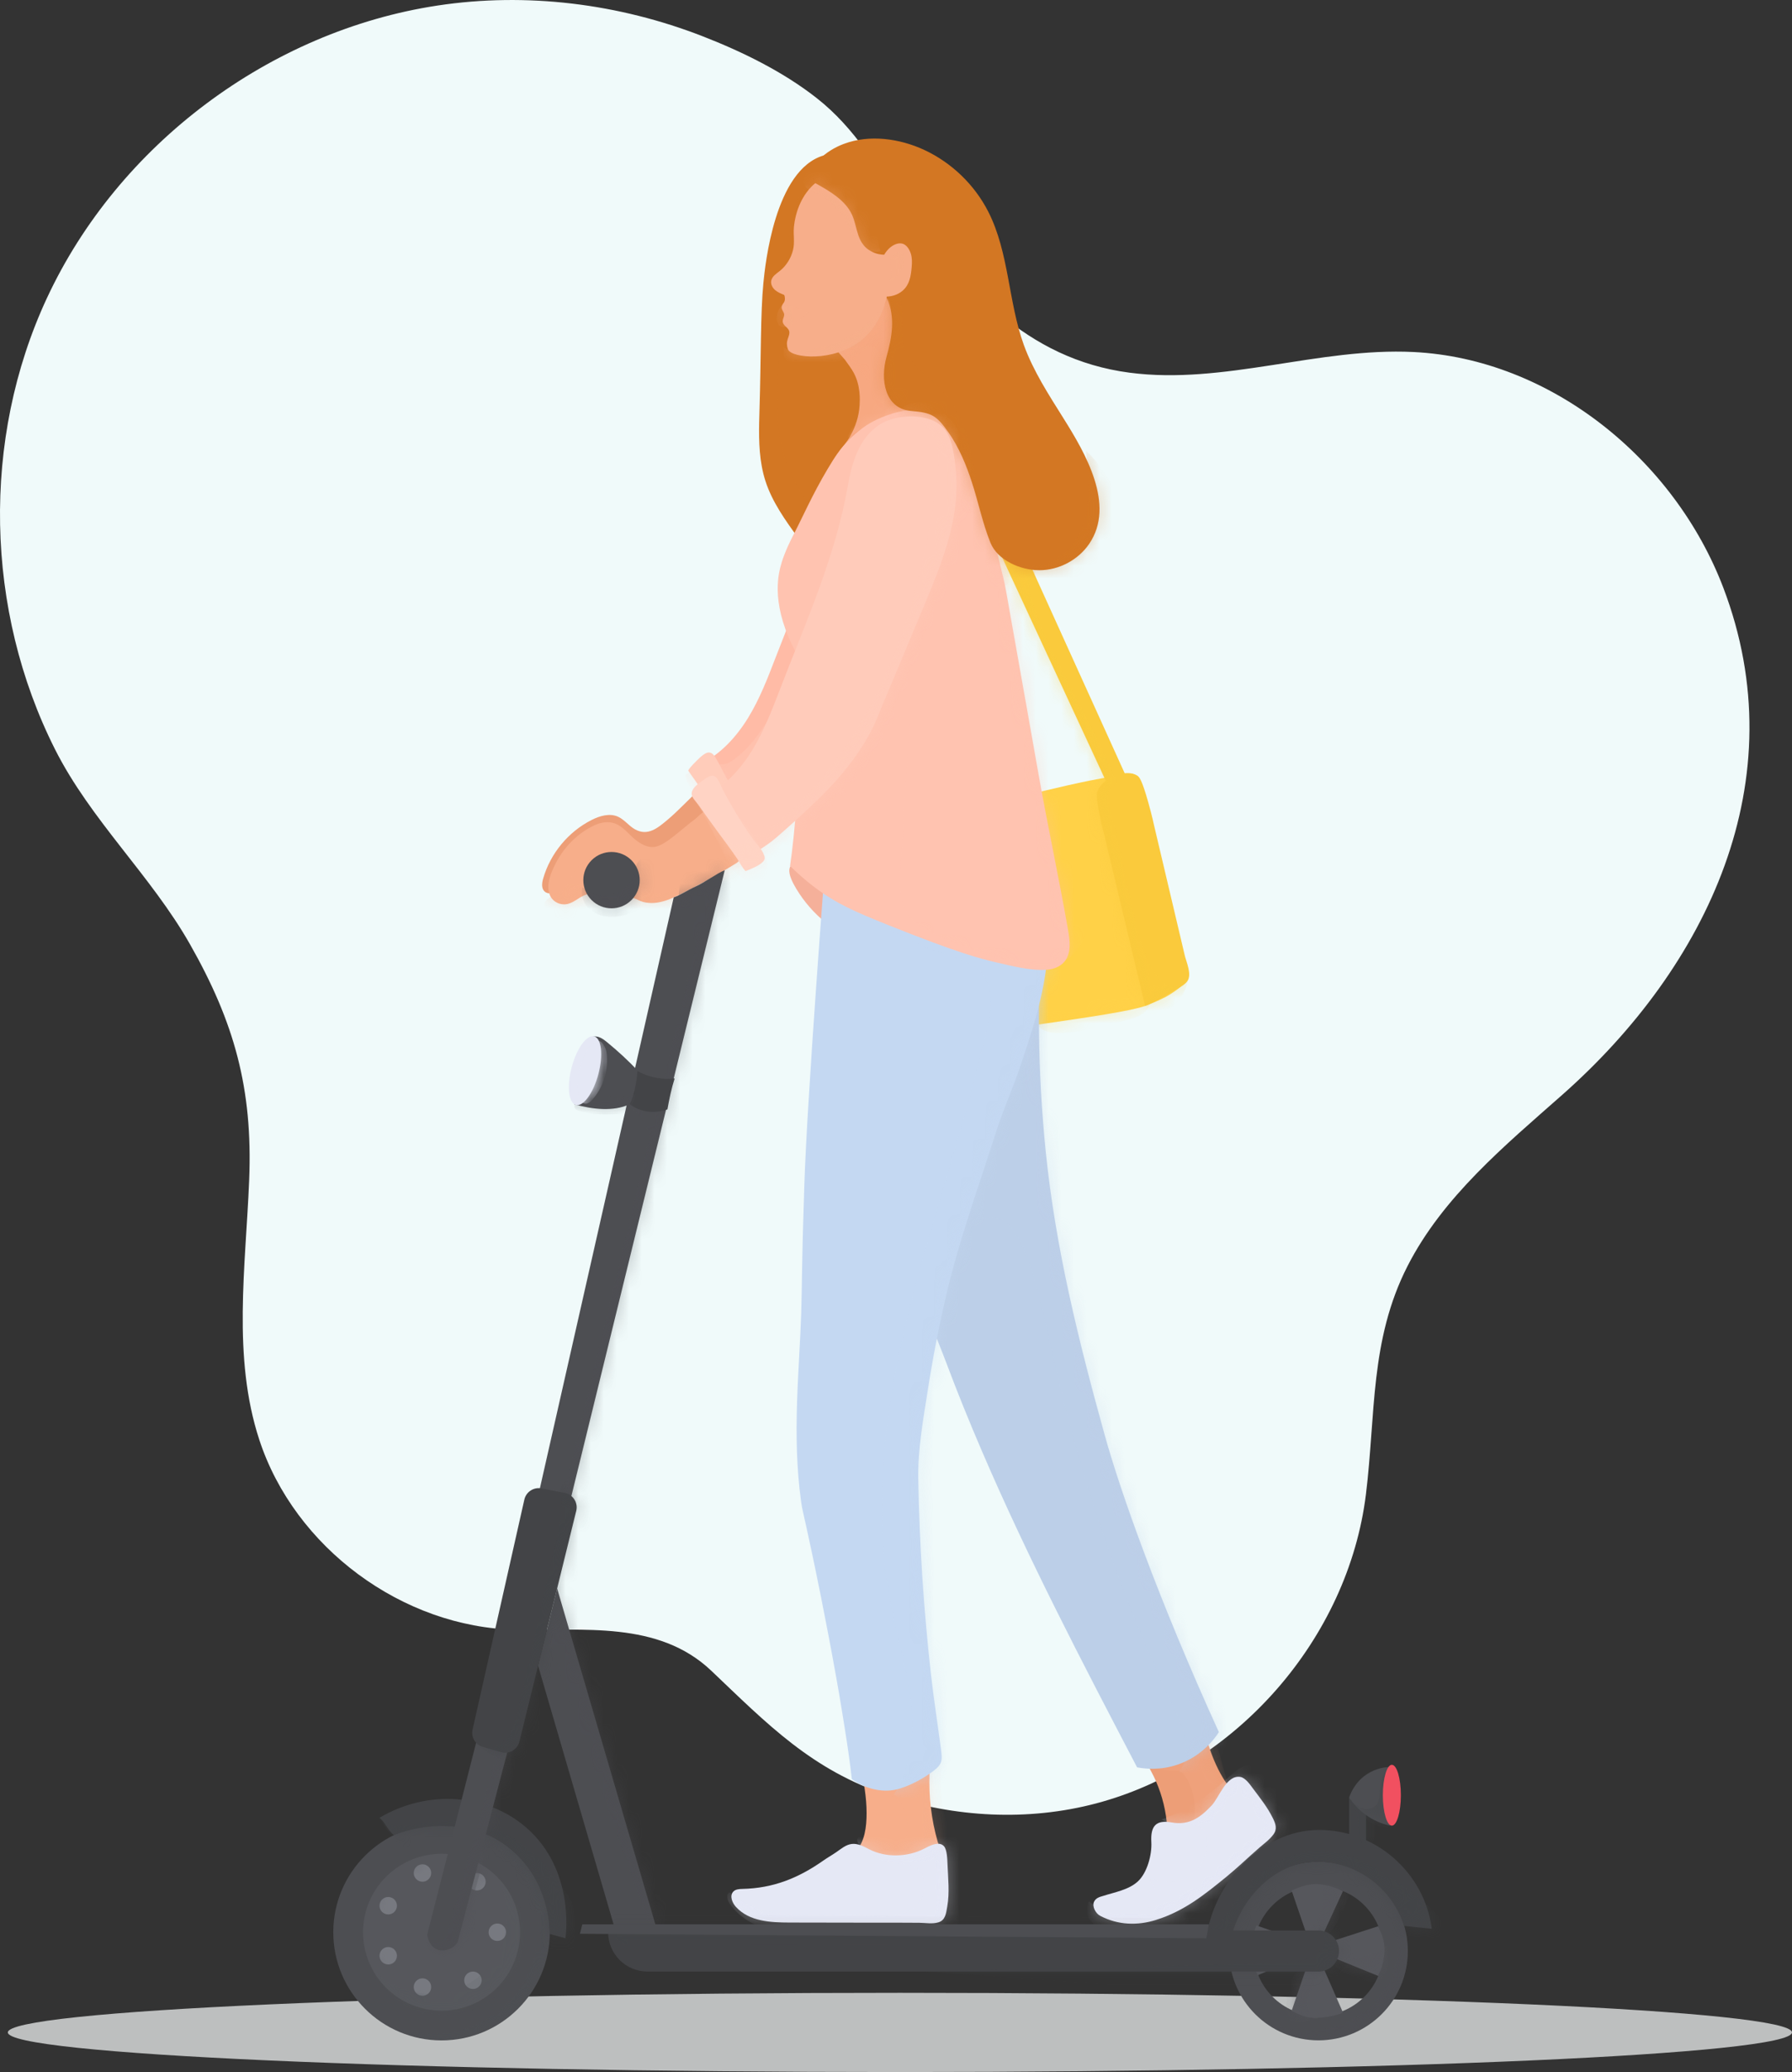 <svg width="141" height="163" viewBox="0 0 141 163" fill="none" xmlns="http://www.w3.org/2000/svg">
<rect x="0" y="0" width="141" height="163" fill="#333333" stroke="none"/>
<path d="M3.69 23.453C9.31 11.372 21.237 2.439 34.42 0.437C41.439 -0.629 48.709 0.287 55.31 2.862C58.362 4.052 61.584 5.615 64.256 7.713C67.343 10.136 68.946 13.16 71.205 16.246C75.774 22.49 80.703 28.247 88.88 29.318C96.302 30.29 103.737 27.325 111.213 27.691C122.008 28.22 131.752 36.139 135.595 46.232C141.361 61.373 134.336 76.046 122.913 86.135C118.409 90.113 113.529 94.15 110.749 99.597C107.778 105.419 108.251 111.251 107.476 117.548C106.081 128.881 97.294 138.947 86.244 141.868C80.877 143.287 75.124 142.974 69.87 141.233C63.855 139.239 60.372 135.617 55.968 131.432C51.788 127.461 45.827 128.31 40.598 128.205C31.669 128.024 23.184 121.748 20.405 113.269C18.266 106.743 19.329 99.675 19.606 92.813C19.895 85.634 18.429 80.409 14.946 74.277C11.882 68.881 7.134 64.515 4.328 58.945C-1.177 48.018 -1.476 34.559 3.69 23.452V23.453Z" fill="#F0FAFA"/>
<path d="M70.809 163C109.574 163 141 161.605 141 159.883C141 158.162 109.574 156.767 70.809 156.767C32.043 156.767 0.617 158.162 0.617 159.883C0.617 161.605 32.043 163 70.809 163Z" fill="#BDBFBF"/>
<path d="M89.168 60.885C89.422 62.905 89.761 65.04 90.21 67.273C90.915 70.78 91.989 74.747 92.912 77.617C92.643 77.835 92.243 78.131 91.725 78.424C91.725 78.424 90.965 78.816 90.102 79.131C87.897 79.938 76.062 81.179 73.88 81.954C73.897 79.173 74.646 77.933 74.746 75.03C74.897 70.591 75.043 67.633 75.362 63.485C79.932 63.065 84.601 61.306 89.17 60.886L89.168 60.885Z" fill="#FFD147"/>
<mask id="mask0_299_6015" style="mask-type:luminance" maskUnits="userSpaceOnUse" x="73" y="60" width="20" height="22">
<path d="M89.168 60.885C89.422 62.905 89.761 65.04 90.21 67.273C90.915 70.78 91.989 74.747 92.912 77.617C92.643 77.835 92.243 78.131 91.725 78.424C91.725 78.424 90.965 78.816 90.102 79.131C87.897 79.938 76.062 81.179 73.88 81.954C73.897 79.173 74.646 77.933 74.746 75.03C74.897 70.591 75.043 67.633 75.362 63.485C79.932 63.065 84.601 61.306 89.17 60.886L89.168 60.885Z" fill="white"/>
</mask>
<g mask="url(#mask0_299_6015)">
<g style="mix-blend-mode:multiply" opacity="0.35">
<path d="M83.928 62.955C83.913 62.958 83.899 62.961 83.883 62.964C83.389 63.063 82.603 63.069 82.175 63.336C81.342 63.855 81.541 65.066 81.688 65.858C82.475 70.098 82.022 74.464 81.413 78.734C81.322 79.373 81.244 80.085 81.618 80.611C82.103 81.293 83.092 81.328 83.925 81.245C85.267 81.11 86.595 80.841 87.885 80.447C88.822 80.16 90.384 80.005 90.473 78.823C90.502 78.422 90.407 78.024 90.313 77.634C89.709 75.147 89.105 72.66 88.501 70.173C87.931 67.828 87.362 65.483 86.792 63.138C86.743 62.937 86.682 62.718 86.509 62.603C86.329 62.484 86.091 62.522 85.878 62.564C85.228 62.694 84.578 62.825 83.928 62.954V62.955Z" fill="#FFD147"/>
</g>
</g>
<path d="M93.209 75.111C93.009 74.264 92.809 73.417 92.609 72.569C92.003 70.006 91.398 67.441 90.793 64.878C90.793 64.878 90.68 64.301 90.343 63.097C89.836 61.292 89.629 61.111 89.493 61.022C89.227 60.846 88.871 60.792 88.493 60.827C85.667 54.596 82.842 48.364 80.016 42.133C79.577 40.407 78.751 38.058 77.147 35.769C77.147 35.769 75.779 33.508 73.415 32.292C73.085 32.123 72.741 31.893 72.371 31.88C71.898 31.864 71.411 31.917 70.944 31.982C70.007 32.11 69.082 32.369 68.245 32.818C68.161 32.862 68.079 32.909 67.997 32.957C66.595 33.789 65.506 35.252 65.417 36.879C66.004 36.311 66.594 35.74 67.263 35.27C68.372 34.491 69.643 34.118 70.984 34.436C72.33 34.756 73.171 35.466 74.436 36.698C75.224 37.467 76.339 38.72 77.326 40.56C80.551 47.514 83.778 54.467 87.004 61.42C86.692 61.658 86.449 61.952 86.344 62.277C86.252 62.562 86.317 62.965 86.453 63.761C86.633 64.821 86.855 65.542 86.855 65.542C87.399 67.817 87.942 70.09 88.485 72.365C88.942 74.275 89.397 76.184 89.853 78.094C89.936 78.44 90.019 78.787 90.101 79.133C91.002 78.798 91.846 78.216 92.688 77.748C92.958 77.598 93.238 77.439 93.419 77.19C93.805 76.66 93.343 75.685 93.208 75.115L93.209 75.111Z" fill="#FACA3C"/>
<mask id="mask1_299_6015" style="mask-type:luminance" maskUnits="userSpaceOnUse" x="65" y="31" width="29" height="49">
<path d="M93.209 75.111C93.009 74.264 92.809 73.417 92.609 72.569C92.003 70.006 91.398 67.441 90.793 64.878C90.793 64.878 90.68 64.301 90.343 63.097C89.836 61.292 89.629 61.111 89.493 61.022C89.227 60.846 88.871 60.792 88.493 60.827C85.667 54.596 82.842 48.364 80.016 42.133C79.577 40.407 78.751 38.058 77.147 35.769C77.147 35.769 75.779 33.508 73.415 32.292C73.085 32.123 72.741 31.893 72.371 31.88C71.898 31.864 71.411 31.917 70.944 31.982C70.007 32.11 69.082 32.369 68.245 32.818C68.161 32.862 68.079 32.909 67.997 32.957C66.595 33.789 65.506 35.252 65.417 36.879C66.004 36.311 66.594 35.74 67.263 35.27C68.372 34.491 69.643 34.118 70.984 34.436C72.33 34.756 73.171 35.466 74.436 36.698C75.224 37.467 76.339 38.72 77.326 40.56C80.551 47.514 83.778 54.467 87.004 61.42C86.692 61.658 86.449 61.952 86.344 62.277C86.252 62.562 86.317 62.965 86.453 63.761C86.633 64.821 86.855 65.542 86.855 65.542C87.399 67.817 87.942 70.09 88.485 72.365C88.942 74.275 89.397 76.184 89.853 78.094C89.936 78.44 90.019 78.787 90.101 79.133C91.002 78.798 91.846 78.216 92.688 77.748C92.958 77.598 93.238 77.439 93.419 77.19C93.805 76.66 93.343 75.685 93.208 75.115L93.209 75.111Z" fill="white"/>
</mask>
<g mask="url(#mask1_299_6015)">
<g style="mix-blend-mode:multiply" opacity="0.35">
<path d="M87.905 61.658C87.784 61.691 87.603 61.758 87.453 61.913C86.922 62.457 87.273 63.586 87.385 63.96C88.857 68.847 89.57 77.495 92.295 77.551C92.533 77.556 92.962 77.499 93.513 77.005C93.201 78.549 92.145 79.659 90.996 79.75C89.799 79.845 88.855 78.826 88.603 78.494C88.036 77.747 87.737 76.835 87.47 75.936C86.36 72.194 85.638 68.342 84.407 64.638C82.267 58.197 78.618 52.3 76.881 45.739C76.646 44.85 76.506 43.748 77.203 43.147C77.781 42.647 78.648 42.754 79.401 42.89C80.703 43.126 81.978 43.923 81.32 45.385C81.144 45.776 80.963 45.941 80.984 46.355C81 46.686 81.16 47.064 81.253 47.382C81.454 48.059 81.695 48.724 81.963 49.377C82.36 50.347 82.817 51.288 83.294 52.218C83.512 52.644 85.139 55.735 85.795 57.031C86.332 58.091 87.088 59.662 87.905 61.657V61.658Z" fill="#FACA3C"/>
</g>
</g>
<path d="M73.693 146.321C73.501 146.421 73.28 146.491 73.139 146.538C72.223 146.851 71.284 147.123 70.319 147.209C69.355 147.295 68.356 147.187 67.482 146.77C67.26 146.664 67.02 146.498 67.007 146.251C66.995 146.03 67.172 145.852 67.319 145.685C68.055 144.858 68.187 143.694 68.186 142.628C68.186 141.361 67.957 140.092 67.685 138.859C67.891 139.09 68.237 139.402 68.735 139.545C69.509 139.766 70.195 139.446 71.125 138.994C71.701 138.715 72.496 138.26 73.338 137.528C73.15 138.71 73.022 140.321 73.243 142.201C73.35 143.111 73.531 144.013 73.783 144.894C73.859 145.158 74.156 145.714 74.071 145.967C74.022 146.115 73.869 146.23 73.693 146.321Z" fill="#F7AE8A"/>
<mask id="mask2_299_6015" style="mask-type:luminance" maskUnits="userSpaceOnUse" x="67" y="137" width="8" height="11">
<path d="M73.693 146.321C73.501 146.421 73.28 146.491 73.139 146.538C72.223 146.851 71.284 147.123 70.319 147.209C69.355 147.295 68.356 147.187 67.482 146.77C67.26 146.664 67.02 146.498 67.007 146.251C66.995 146.03 67.172 145.852 67.319 145.685C68.055 144.858 68.187 143.694 68.186 142.628C68.186 141.361 67.957 140.092 67.685 138.859C67.891 139.09 68.237 139.402 68.735 139.545C69.509 139.766 70.195 139.446 71.125 138.994C71.701 138.715 72.496 138.26 73.338 137.528C73.15 138.71 73.022 140.321 73.243 142.201C73.35 143.111 73.531 144.013 73.783 144.894C73.859 145.158 74.156 145.714 74.071 145.967C74.022 146.115 73.869 146.23 73.693 146.321Z" fill="white"/>
</mask>
<g mask="url(#mask2_299_6015)">
<g style="mix-blend-mode:multiply" opacity="0.2">
<path d="M70.997 142.07C71.304 142.574 71.372 143.187 71.371 143.777C71.37 144.44 71.281 145.129 70.923 145.686C70.565 146.245 69.881 146.635 69.235 146.482C70.67 146.676 72.14 146.61 73.552 146.29C73.929 146.204 74.327 146.085 74.573 145.788C75.003 145.27 74.781 144.499 74.584 143.856C74.091 142.242 73.899 140.535 74.019 138.852C74.038 138.584 74.028 138.248 73.782 138.138C73.635 138.072 73.465 138.124 73.313 138.176C72.422 138.481 71.533 138.785 70.642 139.09C70.157 139.256 69.671 139.422 69.186 139.588C68.885 139.692 68.118 139.804 67.92 140.068C67.425 140.727 68.791 140.767 69.191 140.882C69.897 141.085 70.602 141.42 70.997 142.07Z" fill="#F7AE8A"/>
</g>
</g>
<path d="M58.079 65.947C57.479 64.742 56.88 63.536 56.281 62.331C56.182 62.135 56.068 61.921 55.862 61.839C55.562 61.721 55.244 61.941 55.002 62.154C54.142 62.912 53.387 63.77 52.507 64.504C51.765 65.123 50.969 65.811 49.949 65.232C49.466 64.959 49.125 64.467 48.618 64.243C47.957 63.951 47.184 64.182 46.54 64.509C44.712 65.435 43.301 67.146 42.737 69.115C42.638 69.463 42.586 69.893 42.855 70.135C43.114 70.368 43.536 70.282 43.822 70.082C44.108 69.882 44.319 69.591 44.604 69.389C45.145 69.006 46.063 69.328 46.655 69.46C47.559 69.661 48.448 69.943 49.376 70.01C50.986 70.125 52.588 69.579 53.975 68.754C55.362 67.929 56.885 67.034 58.078 65.946L58.079 65.947Z" fill="#ED9E77"/>
<path d="M62.67 69.944C63.885 71.959 65.823 73.537 68.061 74.279C67.997 73.637 68.593 72.993 68.338 72.4C68.248 72.192 68.067 72.038 67.892 71.893C67.035 71.183 66.078 70.557 65.502 69.616C65.009 68.81 64.157 67.932 63.159 67.862C61.534 67.743 62.14 69.058 62.65 69.912C62.657 69.922 62.663 69.934 62.67 69.944Z" fill="#F5B09A"/>
<path d="M97.05 140.989C96.373 141.982 95.688 142.98 94.822 143.813C93.955 144.644 92.985 145.471 91.796 145.644C92.08 143.152 91.452 140.564 90.057 138.479C91.522 137.646 93.165 136.567 94.632 135.734C95.146 137.636 95.752 139.506 97.05 140.989Z" fill="#ED9E77"/>
<mask id="mask3_299_6015" style="mask-type:luminance" maskUnits="userSpaceOnUse" x="90" y="135" width="8" height="11">
<path d="M97.05 140.989C96.373 141.982 95.688 142.98 94.822 143.813C93.955 144.644 92.985 145.471 91.796 145.644C92.08 143.152 91.452 140.564 90.057 138.479C91.522 137.646 93.165 136.567 94.632 135.734C95.146 137.636 95.752 139.506 97.05 140.989Z" fill="white"/>
</mask>
<g mask="url(#mask3_299_6015)">
<g style="mix-blend-mode:multiply" opacity="0.2">
<path d="M92.871 139.371C93.151 139.517 93.333 139.798 93.475 140.079C94.126 141.369 94.192 142.94 93.652 144.281C94.064 143.783 94.711 143.563 95.307 143.316C95.903 143.067 96.527 142.717 96.753 142.112C96.943 141.599 96.799 141.028 96.653 140.5C96.418 139.649 96.183 138.798 95.948 137.947C95.829 137.516 95.671 137.036 95.27 136.839C94.895 136.655 94.448 136.788 94.053 136.925C93.407 137.147 92.762 137.369 92.116 137.591C91.719 137.728 90.867 137.827 90.725 138.297C90.348 139.55 92.395 139.121 92.871 139.371Z" fill="#F7AE8A"/>
</g>
</g>
<path d="M62.133 151.239C64.383 151.243 66.631 151.247 68.88 151.251C70.031 151.253 71.183 151.244 72.336 151.258C72.826 151.263 73.344 151.367 73.826 151.226C74.384 151.063 74.435 150.538 74.533 149.98C74.728 148.876 74.596 147.752 74.552 146.642C74.538 146.298 74.521 145.507 74.273 145.234C73.865 144.786 73.097 145.233 72.691 145.44C71.401 146.098 69.685 146.147 68.396 145.477C67.958 145.25 67.494 144.997 67.009 145.058C66.549 145.116 66.183 145.441 65.806 145.699C65.46 145.937 65.106 146.136 64.761 146.377C62.79 147.759 60.824 148.536 58.438 148.593C58.168 148.599 57.864 148.612 57.681 148.824C57.398 149.154 57.616 149.692 57.907 150.011C58.957 151.158 60.631 151.235 62.133 151.239Z" fill="#E5E8F5"/>
<mask id="mask4_299_6015" style="mask-type:luminance" maskUnits="userSpaceOnUse" x="57" y="145" width="18" height="7">
<path d="M62.133 151.239C64.383 151.243 66.631 151.247 68.88 151.251C70.031 151.253 71.183 151.244 72.336 151.258C72.826 151.263 73.344 151.367 73.826 151.226C74.384 151.063 74.435 150.538 74.533 149.98C74.728 148.876 74.596 147.752 74.552 146.642C74.538 146.298 74.521 145.507 74.273 145.234C73.865 144.786 73.097 145.233 72.691 145.44C71.401 146.098 69.685 146.147 68.396 145.477C67.958 145.25 67.494 144.997 67.009 145.058C66.549 145.116 66.183 145.441 65.806 145.699C65.46 145.937 65.106 146.136 64.761 146.377C62.79 147.759 60.824 148.536 58.438 148.593C58.168 148.599 57.864 148.612 57.681 148.824C57.398 149.154 57.616 149.692 57.907 150.011C58.957 151.158 60.631 151.235 62.133 151.239Z" fill="white"/>
</mask>
<g mask="url(#mask4_299_6015)">
<g style="mix-blend-mode:multiply" opacity="0.35">
<path d="M69.941 146.528C70.744 146.648 71.656 146.522 72.273 147.082C72.9 147.65 72.911 148.758 72.444 149.483C71.976 150.209 71.152 150.592 70.336 150.714C69.521 150.836 68.694 150.734 67.872 150.691C66.071 150.593 64.263 150.774 62.463 150.652C60.664 150.531 58.815 150.072 57.411 148.863C57.101 148.982 57.214 149.485 57.411 149.765C58.223 150.913 59.51 151.589 60.828 151.887C62.145 152.185 63.506 152.146 64.852 152.105C68.022 152.008 71.193 151.91 74.364 151.813C74.79 151.8 75.273 151.759 75.546 151.406C75.76 151.128 75.776 150.737 75.783 150.377C75.808 148.944 75.835 147.51 75.86 146.076C75.871 145.46 75.856 144.769 75.446 144.338C74.887 143.747 73.968 143.978 73.2 144.162C71.762 144.506 70.26 144.535 68.814 144.247C68.485 144.181 68.132 144.103 67.83 144.256C66.394 144.983 69.422 146.449 69.939 146.526L69.941 146.528Z" fill="#E5E8F5"/>
</g>
</g>
<path d="M90.961 151.032C93.158 150.346 94.75 149.066 96.493 147.644C97.386 146.915 98.207 146.114 99.09 145.35C99.466 145.024 99.876 144.738 100.194 144.312C100.512 143.887 100.373 143.472 100.151 143.025C99.711 142.14 99.189 141.502 98.576 140.681C98.387 140.427 98.007 139.858 97.603 139.787C96.493 139.594 95.928 141.403 95.34 142.027C94.431 142.991 93.565 143.611 92.197 143.366C90.966 143.146 90.519 143.624 90.591 144.914C90.647 145.888 90.266 147.332 89.524 148.01C88.799 148.673 87.699 148.853 86.795 149.145C86.575 149.216 86.225 149.277 86.076 149.621C85.927 149.965 86.189 150.517 86.579 150.718C87.979 151.444 89.493 151.493 90.961 151.033V151.032Z" fill="#E5E8F5"/>
<mask id="mask5_299_6015" style="mask-type:luminance" maskUnits="userSpaceOnUse" x="86" y="139" width="15" height="13">
<path d="M90.961 151.032C93.158 150.346 94.75 149.066 96.493 147.644C97.386 146.915 98.207 146.114 99.09 145.35C99.466 145.024 99.876 144.738 100.194 144.312C100.512 143.887 100.373 143.472 100.151 143.025C99.711 142.14 99.189 141.502 98.576 140.681C98.387 140.427 98.007 139.858 97.603 139.787C96.493 139.594 95.928 141.403 95.34 142.027C94.431 142.991 93.565 143.611 92.197 143.366C90.966 143.146 90.519 143.624 90.591 144.914C90.647 145.888 90.266 147.332 89.524 148.01C88.799 148.673 87.699 148.853 86.795 149.145C86.575 149.216 86.225 149.277 86.076 149.621C85.927 149.965 86.189 150.517 86.579 150.718C87.979 151.444 89.493 151.493 90.961 151.033V151.032Z" fill="white"/>
</mask>
<g mask="url(#mask5_299_6015)">
<g style="mix-blend-mode:multiply" opacity="0.35">
<path d="M91.467 143.171C91.93 143.432 92.486 143.578 93.016 143.591C93.54 143.603 94.162 143.462 94.594 143.848C94.854 144.08 94.951 144.445 94.976 144.792C95.044 145.775 94.604 146.782 93.833 147.397C93.362 147.774 92.774 147.999 92.174 148.051C91.585 148.102 90.957 147.795 90.4 147.867C90.897 148.357 91.086 149.161 90.669 149.77C90.192 150.466 89.077 150.433 88.316 150.526C87.818 150.587 87.325 150.537 86.856 150.352C86.743 150.308 85.642 149.628 85.718 149.564C85.421 149.814 85.378 150.276 85.522 150.637C85.666 150.997 85.958 151.278 86.253 151.531C86.57 151.803 86.917 152.066 87.328 152.145C88.15 152.305 88.97 151.904 89.808 152.035C90.734 152.181 91.749 151.891 92.641 151.627C95.686 150.721 98.456 148.911 100.505 146.485C101.191 145.673 101.822 144.729 101.872 143.667C101.932 142.379 101.14 141.226 100.379 140.185C99.933 139.575 99.398 138.912 98.646 138.829C97.788 138.733 97.071 139.422 96.439 140.009C94.971 141.368 93.238 142.441 91.366 143.146L91.47 143.169L91.467 143.171Z" fill="#E5E8F5"/>
</g>
</g>
<path d="M95.905 136.259C91.09 125.692 88.134 117.261 86.913 112.861C84.874 105.513 83.054 98.211 82.279 90.567C81.967 87.478 81.791 84.375 81.753 81.27C81.734 79.718 81.751 78.165 81.8 76.613C81.836 75.47 81.794 74.121 81.1 73.16C80.657 72.548 80.039 72.088 79.42 71.652C77.072 69.996 74.382 68.498 71.512 68.657C69.606 68.762 67.752 69.636 66.46 71.04C64.626 73.034 64.197 75.642 64.809 78.189C65.483 80.994 66.445 83.717 67.404 86.434C68.265 88.871 69.126 91.309 69.987 93.746C70.78 95.993 71.947 98.377 72.325 100.722C72.686 102.961 73.705 105.21 74.506 107.336C75.362 109.611 76.277 111.865 77.237 114.099C80.89 122.61 85.182 130.826 89.47 139.031C90.053 139.142 91.276 139.292 92.679 138.808C94.601 138.145 95.6 136.731 95.905 136.259Z" fill="#BCCFE8"/>
<mask id="mask6_299_6015" style="mask-type:luminance" maskUnits="userSpaceOnUse" x="64" y="68" width="32" height="72">
<path d="M95.905 136.259C91.09 125.692 88.134 117.261 86.913 112.861C84.874 105.513 83.054 98.211 82.279 90.567C81.967 87.478 81.791 84.375 81.753 81.27C81.734 79.718 81.751 78.165 81.8 76.613C81.836 75.47 81.794 74.121 81.1 73.16C80.657 72.548 80.039 72.088 79.42 71.652C77.072 69.996 74.382 68.498 71.512 68.657C69.606 68.762 67.752 69.636 66.46 71.04C64.626 73.034 64.197 75.642 64.809 78.189C65.483 80.994 66.445 83.717 67.404 86.434C68.265 88.871 69.126 91.309 69.987 93.746C70.78 95.993 71.947 98.377 72.325 100.722C72.686 102.961 73.705 105.21 74.506 107.336C75.362 109.611 76.277 111.865 77.237 114.099C80.89 122.61 85.182 130.826 89.47 139.031C90.053 139.142 91.276 139.292 92.679 138.808C94.601 138.145 95.6 136.731 95.905 136.259Z" fill="white"/>
</mask>
<g mask="url(#mask6_299_6015)">
<g style="mix-blend-mode:multiply" opacity="0.35">
<path d="M73.635 103.442C73.659 103.382 73.684 103.322 73.707 103.261C74.376 101.54 75.175 99.816 75.682 98.042C76.011 96.891 76.827 95.605 78.272 95.797C79.184 95.918 79.807 96.767 80.227 97.586C80.708 98.522 81.069 99.513 81.358 100.522C82.129 103.214 82.659 105.966 83.315 108.687C84.031 111.653 84.849 114.596 85.766 117.507C87.581 123.271 89.787 128.913 92.366 134.378C92.815 135.328 93.282 136.304 93.346 137.352C93.409 138.4 92.964 139.555 92.013 140.004C93.614 140.509 95.617 139.704 96.496 138.274C97.375 136.845 97.443 135.037 97.073 133.4C96.704 131.764 95.936 130.25 95.218 128.733C87.258 111.921 84.762 93.025 84.32 74.432C84.306 73.838 84.288 73.221 84.019 72.69C83.751 72.16 83.152 71.745 82.574 71.889C81.996 72.034 81.678 72.639 81.432 73.182C79.011 78.535 76.595 83.91 74.791 89.509C73.899 92.281 73.157 95.105 72.662 97.975C72.414 99.407 72.227 100.851 72.112 102.301C72.069 102.854 71.714 105.186 73.05 104.278C73.338 104.084 73.501 103.764 73.635 103.439V103.442Z" fill="#BCCFE8"/>
</g>
</g>
<path d="M70.805 140.699C69.554 141.096 68.082 140.735 67.025 139.958C66.879 138.645 66.688 137.337 66.48 136.033C66.315 135.01 66.138 133.868 65.827 132.124C64.976 127.34 64.13 123.309 63.839 121.94C63.148 118.684 63.143 118.909 63.029 118.096C62.672 115.515 62.632 112.899 62.715 110.299C62.741 109.48 62.778 108.662 62.821 107.844C62.872 106.869 62.925 105.895 62.974 104.919C63.096 102.515 63.066 101.509 63.157 97.617C63.157 97.617 63.184 96.473 63.289 93.174C63.504 86.424 64.904 68.245 65.045 66.425C65.627 66.177 66.353 65.91 67.203 65.683C67.342 65.646 68.396 65.306 69.562 65.236C71.854 65.096 73.578 65.898 77.14 66.018C77.886 66.044 78.656 66.075 79.331 66.392C80.183 66.792 80.772 67.598 81.203 68.433C82.41 70.771 82.636 73.516 82.316 76.127C81.994 78.738 81.156 81.255 80.323 83.751C79.709 85.587 78.916 87.32 78.325 89.182C76.992 93.381 75.486 97.479 74.472 101.798C73.896 104.251 73.413 106.724 73.024 109.213C72.656 111.568 72.209 113.985 72.251 116.361C72.343 121.467 72.675 126.569 73.242 131.644C73.46 133.598 73.781 135.636 74.041 137.623C74.147 138.434 74.157 138.764 73.487 139.28C72.7 139.884 71.752 140.399 70.807 140.698L70.805 140.699Z" fill="#C4D8F2"/>
<mask id="mask7_299_6015" style="mask-type:luminance" maskUnits="userSpaceOnUse" x="62" y="65" width="21" height="76">
<path d="M70.805 140.699C69.554 141.096 68.082 140.735 67.025 139.958C66.879 138.645 66.688 137.337 66.48 136.033C66.315 135.01 66.138 133.868 65.827 132.124C64.976 127.34 64.13 123.309 63.839 121.94C63.148 118.684 63.143 118.909 63.029 118.096C62.672 115.515 62.632 112.899 62.715 110.299C62.741 109.48 62.778 108.662 62.821 107.844C62.872 106.869 62.925 105.895 62.974 104.919C63.096 102.515 63.066 101.509 63.157 97.617C63.157 97.617 63.184 96.473 63.289 93.174C63.504 86.424 64.904 68.245 65.045 66.425C65.627 66.177 66.353 65.91 67.203 65.683C67.342 65.646 68.396 65.306 69.562 65.236C71.854 65.096 73.578 65.898 77.14 66.018C77.886 66.044 78.656 66.075 79.331 66.392C80.183 66.792 80.772 67.598 81.203 68.433C82.41 70.771 82.636 73.516 82.316 76.127C81.994 78.738 81.156 81.255 80.323 83.751C79.709 85.587 78.916 87.32 78.325 89.182C76.992 93.381 75.486 97.479 74.472 101.798C73.896 104.251 73.413 106.724 73.024 109.213C72.656 111.568 72.209 113.985 72.251 116.361C72.343 121.467 72.675 126.569 73.242 131.644C73.46 133.598 73.781 135.636 74.041 137.623C74.147 138.434 74.157 138.764 73.487 139.28C72.7 139.884 71.752 140.399 70.807 140.698L70.805 140.699Z" fill="white"/>
</mask>
<g mask="url(#mask7_299_6015)">
<g style="mix-blend-mode:multiply" opacity="0.35">
<path d="M74.369 75.079C75.425 75.421 76.577 75.734 77.277 76.595C78.232 77.769 77.981 79.481 77.645 80.956C75.932 88.487 73.31 95.786 71.472 103.288C69.633 110.791 68.589 118.656 70.093 126.233C70.592 128.745 71.368 131.208 71.66 133.754C71.952 136.299 71.715 139.014 70.332 141.171C71.562 142.099 73.448 141.739 74.535 140.647C75.623 139.557 76.013 137.929 75.966 136.39C75.918 134.852 75.486 133.355 75.143 131.854C73.214 123.4 74.118 114.526 76.117 106.087C78.117 97.65 81.184 89.507 83.642 81.191C84.429 78.526 85.087 75.416 83.463 73.161C82.403 71.688 80.612 70.963 78.917 70.311C73.251 68.129 67.584 65.946 61.919 63.765C63.18 66.676 64.148 68.699 66.616 70.771C68.891 72.679 71.539 74.166 74.368 75.076L74.369 75.079Z" fill="#C4D8F2"/>
</g>
</g>
<path d="M67.654 55.952C68.105 55.217 68.497 54.447 68.811 53.646C69.145 52.793 69.519 51.954 69.871 51.109C70.522 49.552 71.85 47.515 71.931 45.854C72.002 44.405 71.018 42.814 69.915 41.958C68.957 41.216 67.73 40.838 66.521 40.875C66.066 40.889 65.308 40.899 64.983 41.241C64.617 41.626 64.466 42.788 64.284 43.303C63.276 46.142 62.105 48.92 61.025 51.731C60.402 53.352 59.774 54.983 58.867 56.463C57.959 57.943 56.744 59.279 55.196 60.068C55.096 60.119 57.749 64.738 58.089 65.114C59.038 64.527 59.9 64.085 60.77 63.333C61.81 62.433 62.829 61.505 63.824 60.553C65.251 59.186 66.609 57.657 67.654 55.952Z" fill="#FFBBA6"/>
<mask id="mask8_299_6015" style="mask-type:luminance" maskUnits="userSpaceOnUse" x="55" y="40" width="17" height="26">
<path d="M67.654 55.952C68.105 55.217 68.497 54.447 68.811 53.646C69.145 52.793 69.519 51.954 69.871 51.109C70.522 49.552 71.85 47.515 71.931 45.854C72.002 44.405 71.018 42.814 69.915 41.958C68.957 41.216 67.73 40.838 66.521 40.875C66.066 40.889 65.308 40.899 64.983 41.241C64.617 41.626 64.466 42.788 64.284 43.303C63.276 46.142 62.105 48.92 61.025 51.731C60.402 53.352 59.774 54.983 58.867 56.463C57.959 57.943 56.744 59.279 55.196 60.068C55.096 60.119 57.749 64.738 58.089 65.114C59.038 64.527 59.9 64.085 60.77 63.333C61.81 62.433 62.829 61.505 63.824 60.553C65.251 59.186 66.609 57.657 67.654 55.952Z" fill="white"/>
</mask>
<g mask="url(#mask8_299_6015)">
<g style="mix-blend-mode:multiply" opacity="0.35">
<path d="M57.52 59.897C59.037 58.911 60.028 57.313 60.97 55.769C60.655 58.18 59.406 60.408 57.731 62.174C57.549 62.365 57.307 62.568 57.053 62.497C56.753 62.414 56.681 62.03 56.664 61.719C56.642 61.308 56.484 60.677 56.589 60.281C56.657 60.026 56.669 60.145 56.892 60.127C57.133 60.106 57.317 60.028 57.521 59.896L57.52 59.897Z" fill="#FFCBBA"/>
</g>
</g>
<path d="M58.405 66.625L60.143 65.658C60.066 65.7 58.824 63.868 58.706 63.694C58.249 63.023 57.816 62.337 57.407 61.636C57.014 60.962 56.691 60.242 56.287 59.577C55.884 58.913 55.463 59.234 54.998 59.664C54.904 59.752 54.09 60.538 54.163 60.641C55.555 62.632 57.011 64.635 58.404 66.626L58.405 66.625Z" fill="#FFCCBA"/>
<mask id="mask9_299_6015" style="mask-type:luminance" maskUnits="userSpaceOnUse" x="54" y="59" width="7" height="8">
<path d="M58.405 66.625L60.143 65.658C60.066 65.7 58.824 63.868 58.706 63.694C58.249 63.023 57.816 62.337 57.407 61.636C57.014 60.962 56.691 60.242 56.287 59.577C55.884 58.913 55.463 59.234 54.998 59.664C54.904 59.752 54.09 60.538 54.163 60.641C55.555 62.632 57.011 64.635 58.404 66.626L58.405 66.625Z" fill="white"/>
</mask>
<g mask="url(#mask9_299_6015)">
<g style="mix-blend-mode:multiply" opacity="0.35">
<path d="M54.258 60.738C54.9 61.119 55.277 62.31 56.147 62.017C56.449 61.916 56.688 61.671 56.834 61.389C56.98 61.106 57.042 60.788 57.071 60.471C57.527 61.296 58.121 61.999 58.651 62.78C59.18 63.561 59.65 64.407 59.806 65.337C59.884 65.808 59.848 66.362 59.473 66.658C59.194 66.879 58.791 66.889 58.458 66.766C58.124 66.643 57.846 66.406 57.589 66.159C56.687 65.294 55.952 64.272 55.223 63.257C54.802 62.672 54.381 62.085 54.047 61.446C53.983 61.323 53.921 61.193 53.916 61.054C53.91 60.916 54.129 60.792 54.257 60.74L54.258 60.738Z" fill="#FFCCBA"/>
</g>
</g>
<path d="M57.892 67.93C58.042 67.836 58.203 67.718 58.221 67.542C58.232 67.427 58.175 67.316 58.12 67.213C57.828 66.667 57.574 66.106 57.166 65.639C56.894 65.326 56.331 64.692 56.331 64.263C56.233 64.067 56.118 63.853 55.913 63.771C55.441 63.585 55.013 64.201 54.682 64.442C54.144 64.836 53.649 65.282 53.124 65.694C52.666 66.051 51.979 66.618 51.369 66.635C50.759 66.652 50.142 66.221 49.727 65.823C49.3 65.414 48.891 64.944 48.33 64.761C47.826 64.597 47.265 64.695 46.785 64.918C45.218 65.643 44.057 66.99 43.416 68.581C43.191 69.143 43.032 69.776 43.236 70.347C43.412 70.838 43.883 71.148 44.396 71.142C45.051 71.134 45.482 70.604 46.066 70.395C46.604 70.204 47.191 70.145 47.754 70.25C48.186 70.331 48.653 70.654 49.082 70.631C49.614 70.603 49.756 70.569 50.207 70.798C50.705 71.051 51.288 71.082 51.831 70.983C52.447 70.871 53.022 70.603 53.583 70.326C55.055 69.602 56.49 68.804 57.891 67.93H57.892Z" fill="#F7AE8A"/>
<mask id="mask10_299_6015" style="mask-type:luminance" maskUnits="userSpaceOnUse" x="43" y="63" width="16" height="9">
<path d="M57.892 67.93C58.042 67.836 58.203 67.718 58.221 67.542C58.232 67.427 58.175 67.316 58.12 67.213C57.828 66.667 57.574 66.106 57.166 65.639C56.894 65.326 56.331 64.692 56.331 64.263C56.233 64.067 56.118 63.853 55.913 63.771C55.441 63.585 55.013 64.201 54.682 64.442C54.144 64.836 53.649 65.282 53.124 65.694C52.666 66.051 51.979 66.618 51.369 66.635C50.759 66.652 50.142 66.221 49.727 65.823C49.3 65.414 48.891 64.944 48.33 64.761C47.826 64.597 47.265 64.695 46.785 64.918C45.218 65.643 44.057 66.99 43.416 68.581C43.191 69.143 43.032 69.776 43.236 70.347C43.412 70.838 43.883 71.148 44.396 71.142C45.051 71.134 45.482 70.604 46.066 70.395C46.604 70.204 47.191 70.145 47.754 70.25C48.186 70.331 48.653 70.654 49.082 70.631C49.614 70.603 49.756 70.569 50.207 70.798C50.705 71.051 51.288 71.082 51.831 70.983C52.447 70.871 53.022 70.603 53.583 70.326C55.055 69.602 56.49 68.804 57.891 67.93H57.892Z" fill="white"/>
</mask>
<g mask="url(#mask10_299_6015)">
<g style="mix-blend-mode:multiply" opacity="0.35">
<path d="M44.488 69.817C44.775 69.426 44.95 68.963 45.227 68.564C45.79 67.75 46.782 67.252 47.771 67.285C48.76 67.318 49.716 67.879 50.225 68.728C50.522 69.222 50.704 69.835 51.201 70.129C51.871 70.523 52.713 70.125 53.383 69.731C55.052 68.75 56.721 67.769 58.39 66.789C58.836 67.719 58.416 68.877 57.673 69.591C56.93 70.306 55.929 70.677 54.96 71.029C53.395 71.598 51.795 72.172 50.129 72.209C48.735 72.238 47.339 71.887 45.958 72.074C45.471 72.14 44.994 72.272 44.504 72.287C44.013 72.302 43.489 72.18 43.157 71.82C42.058 70.634 44.02 70.457 44.488 69.817Z" fill="#F7AE8A"/>
</g>
</g>
<path d="M59.733 33.207C59.702 34.77 59.748 36.342 60.222 37.824C60.758 39.498 61.808 40.951 62.842 42.372C63.519 43.303 64.242 44.023 65.388 43.542C66.298 43.16 67.522 42.942 68.311 42.299C69.093 41.661 69.556 40.712 69.873 39.754C70.519 37.796 70.65 35.708 71.149 33.708C71.551 32.093 72.352 29.922 73.884 29.029C74.636 28.591 75.173 28.594 75.699 27.774C76.237 26.935 76.47 25.913 76.467 24.924C76.462 23.659 76.092 22.421 75.607 21.253C75.618 20.663 74.843 19.625 74.546 19.127C74.546 19.127 74.012 18.117 73.596 17.409C72.716 15.909 68.301 11.223 64.817 12.226C60.953 13.339 60.203 20.884 60.066 22.26C59.837 24.576 59.884 28.185 59.76 32.236C59.751 32.558 59.74 32.882 59.734 33.206L59.733 33.207Z" fill="#D37723"/>
<mask id="mask11_299_6015" style="mask-type:luminance" maskUnits="userSpaceOnUse" x="59" y="12" width="18" height="32">
<path d="M59.733 33.207C59.702 34.77 59.748 36.342 60.222 37.824C60.758 39.498 61.808 40.951 62.842 42.372C63.519 43.303 64.242 44.023 65.388 43.542C66.298 43.16 67.522 42.942 68.311 42.299C69.093 41.661 69.556 40.712 69.873 39.754C70.519 37.796 70.65 35.708 71.149 33.708C71.551 32.093 72.352 29.922 73.884 29.029C74.636 28.591 75.173 28.594 75.699 27.774C76.237 26.935 76.47 25.913 76.467 24.924C76.462 23.659 76.092 22.421 75.607 21.253C75.618 20.663 74.843 19.625 74.546 19.127C74.546 19.127 74.012 18.117 73.596 17.409C72.716 15.909 68.301 11.223 64.817 12.226C60.953 13.339 60.203 20.884 60.066 22.26C59.837 24.576 59.884 28.185 59.76 32.236C59.751 32.558 59.74 32.882 59.734 33.206L59.733 33.207Z" fill="white"/>
</mask>
<g mask="url(#mask11_299_6015)">
<g style="mix-blend-mode:multiply" opacity="0.35">
<path d="M61.172 30.665C61.12 32.12 61.162 33.575 61.476 34.993C61.912 36.968 62.879 38.825 64.248 40.315C64.452 40.538 64.698 40.767 65 40.768C65.439 40.77 65.715 40.31 65.891 39.909C66.887 37.638 67.617 35.25 68.062 32.81C68.438 30.752 69.107 28.234 66.919 26.945C66.459 26.674 66.453 26.635 66.328 26.093C66.113 25.164 65.899 24.236 65.684 23.307C65.329 21.768 64.975 20.231 64.619 18.693C64.459 18.003 64.095 17.3 64.211 16.587C64.335 15.827 64.206 15.064 63.953 14.338C63.725 13.685 62.87 15.525 62.775 15.762C62.448 16.574 62.256 17.434 62.121 18.295C61.6 21.602 61.539 25.023 61.304 28.368C61.25 29.131 61.197 29.898 61.17 30.665H61.172Z" fill="#D37723"/>
</g>
</g>
<path d="M65.674 27.343C65.655 27.395 66.421 28.213 66.491 28.312C66.72 28.631 66.972 28.959 67.163 29.308C67.723 30.333 67.661 31.459 67.637 31.871C67.526 33.739 66.45 35.025 66.063 35.447C66.178 35.374 66.373 35.255 66.626 35.133C67.53 34.691 68.133 34.822 69.823 34.373C70.36 34.23 70.893 34.078 71.422 33.908C71.821 33.78 72.094 33.484 72.416 33.22C72.921 32.805 73.417 32.361 73.757 31.803C74.184 31.103 74.302 30.173 73.96 29.416C73.417 28.217 73.1 26.915 73.023 25.601C72.958 24.505 73.39 23.069 72.386 22.264C71.974 21.932 71.51 21.542 70.963 21.464C70.272 21.365 69.722 21.639 69.443 21.779C67.482 22.762 65.762 27.115 65.673 27.344L65.674 27.343Z" fill="#F7A881"/>
<mask id="mask12_299_6015" style="mask-type:luminance" maskUnits="userSpaceOnUse" x="65" y="21" width="10" height="15">
<path d="M65.674 27.343C65.655 27.395 66.421 28.213 66.491 28.312C66.72 28.631 66.972 28.959 67.163 29.308C67.723 30.333 67.661 31.459 67.637 31.871C67.526 33.739 66.45 35.025 66.063 35.447C66.178 35.374 66.373 35.255 66.626 35.133C67.53 34.691 68.133 34.822 69.823 34.373C70.36 34.23 70.893 34.078 71.422 33.908C71.821 33.78 72.094 33.484 72.416 33.22C72.921 32.805 73.417 32.361 73.757 31.803C74.184 31.103 74.302 30.173 73.96 29.416C73.417 28.217 73.1 26.915 73.023 25.601C72.958 24.505 73.39 23.069 72.386 22.264C71.974 21.932 71.51 21.542 70.963 21.464C70.272 21.365 69.722 21.639 69.443 21.779C67.482 22.762 65.762 27.115 65.673 27.344L65.674 27.343Z" fill="white"/>
</mask>
<g mask="url(#mask12_299_6015)">
<g style="mix-blend-mode:multiply" opacity="0.25">
<path d="M68.995 32.068C69.122 32.703 69.153 33.355 69.077 34.002C69.032 34.393 68.968 34.846 69.241 35.129C69.468 35.365 69.839 35.38 70.165 35.342C71.78 35.151 73.322 34.015 73.66 32.385C73.819 31.619 73.774 30.827 73.727 30.046C73.617 28.204 73.508 26.362 73.398 24.521C73.361 23.904 73.323 23.28 73.128 22.693C72.933 22.107 72.56 21.554 72.008 21.276C71.088 20.812 69.942 21.234 69.171 21.918C68.4 22.601 67.871 23.512 67.171 24.267C66.595 24.89 65.788 25.407 65.441 26.209C64.946 27.352 65.98 27.596 66.706 28.203C67.874 29.18 68.697 30.574 68.995 32.068Z" fill="#F7A881"/>
</g>
<g style="mix-blend-mode:multiply" opacity="0.25">
<path d="M68.416 27.264C68.569 27.278 68.769 27.31 68.943 27.453C69.159 27.63 69.229 27.883 69.249 27.999C69.4 28.871 69.371 29.77 69.57 30.632C69.768 31.494 70.263 32.364 71.093 32.675C70.892 32.6 70.797 30.733 70.773 30.477C70.7 29.711 70.68 28.934 70.786 28.17C70.999 26.64 71.385 25.263 71.23 23.69C71.19 23.28 71.098 22.825 70.758 22.593C70.463 22.392 70.059 22.423 69.739 22.58C69.419 22.737 69.166 23 68.921 23.257C67.563 24.679 67.173 24.673 66.655 25.857C66.514 26.179 66.332 26.701 66.288 27.417C66.523 27.378 67.662 27.192 68.416 27.265V27.264Z" fill="#F7A881"/>
</g>
</g>
<path d="M78.351 75.699C77.148 75.419 75.38 74.972 69.856 72.759C67.222 71.704 65.783 71.07 64.107 69.807C63.249 69.16 62.596 68.549 62.164 68.116C62.352 66.882 62.527 65.106 62.674 63.263C62.764 62.133 62.92 60.351 63.011 58.017C63.074 56.409 63.113 54.411 63.069 52.105C60.772 48.304 61.106 45.747 61.404 44.605C61.521 44.154 61.747 43.387 62.476 41.983C63.161 40.664 63.918 38.916 65.106 36.916C65.716 35.89 66.085 35.356 66.627 34.782C66.846 34.551 67.57 33.795 68.458 33.284C69.989 32.403 72.971 31.493 74.565 33.114C75.916 34.488 76.58 36.253 77.162 38.043C77.645 39.526 78.021 41.043 78.288 42.581C78.522 43.926 78.928 45.184 79.168 46.537C79.739 49.76 80.311 52.981 80.882 56.204C81.161 57.782 81.441 59.36 81.72 60.938C82.445 65.026 83.327 69.091 84.042 73.184C84.19 74.032 84.301 75.006 83.742 75.662C83.398 76.066 82.856 76.257 82.325 76.289C81.035 76.366 79.599 75.987 78.35 75.697L78.351 75.699Z" fill="#FFC3B0"/>
<mask id="mask13_299_6015" style="mask-type:luminance" maskUnits="userSpaceOnUse" x="61" y="32" width="24" height="45">
<path d="M78.351 75.699C77.148 75.419 75.38 74.972 69.856 72.759C67.222 71.704 65.783 71.07 64.107 69.807C63.249 69.16 62.596 68.549 62.164 68.116C62.352 66.882 62.527 65.106 62.674 63.263C62.764 62.133 62.92 60.351 63.011 58.017C63.074 56.409 63.113 54.411 63.069 52.105C60.772 48.304 61.106 45.747 61.404 44.605C61.521 44.154 61.747 43.387 62.476 41.983C63.161 40.664 63.918 38.916 65.106 36.916C65.716 35.89 66.085 35.356 66.627 34.782C66.846 34.551 67.57 33.795 68.458 33.284C69.989 32.403 72.971 31.493 74.565 33.114C75.916 34.488 76.58 36.253 77.162 38.043C77.645 39.526 78.021 41.043 78.288 42.581C78.522 43.926 78.928 45.184 79.168 46.537C79.739 49.76 80.311 52.981 80.882 56.204C81.161 57.782 81.441 59.36 81.72 60.938C82.445 65.026 83.327 69.091 84.042 73.184C84.19 74.032 84.301 75.006 83.742 75.662C83.398 76.066 82.856 76.257 82.325 76.289C81.035 76.366 79.599 75.987 78.35 75.697L78.351 75.699Z" fill="white"/>
</mask>
<g mask="url(#mask13_299_6015)">
<g style="mix-blend-mode:multiply" opacity="0.35">
<path d="M81.977 43.632C82.608 49.856 83.592 56.043 84.923 62.156C85.607 65.297 86.386 68.51 85.921 71.691C85.687 73.289 85.011 74.99 83.56 75.702C82.296 76.322 80.791 76.029 79.434 75.652C77.559 75.131 75.722 74.469 73.944 73.677C72.955 73.236 71.932 72.709 71.36 71.79C70.719 70.759 70.775 69.457 70.852 68.246C70.978 66.277 71.104 64.308 71.23 62.339C71.307 61.123 71.36 59.899 71.446 58.694C71.485 58.146 71.905 56.683 71.176 56.394C70.731 56.219 70.297 56.656 70.03 57.051C69.093 58.441 68.335 59.949 67.337 61.296C66.522 62.397 64.262 65.12 62.786 63.832C65.585 59.929 67.804 56.068 69.404 51.506C70.183 49.286 70.845 47.028 71.473 44.762C72.114 42.447 72.978 40.266 73.461 37.893C73.627 37.083 73.766 36.248 73.633 35.432C73.594 35.194 73.287 34.112 72.298 33.455C70.857 32.499 69.051 33.202 68.339 33.479C67.598 33.768 67.049 34.153 66.692 34.445C66.836 34.096 67.881 31.285 70.372 31.025C72.201 30.833 74.037 31.599 75.447 32.78C76.856 33.961 77.888 35.526 78.775 37.136C79.942 39.253 81.737 41.227 81.981 43.631L81.977 43.632Z" fill="#FFC3B0"/>
</g>
<g style="mix-blend-mode:multiply" opacity="0.35">
<path d="M76.007 39.329C76.648 41.3 77.316 43.257 78.081 45.191C78.182 45.448 78.291 45.714 78.499 45.898C78.707 46.081 79.042 46.151 79.259 45.979C79.544 45.752 79.454 45.306 79.339 44.962C78.619 42.825 77.897 40.688 77.177 38.552C76.592 36.815 75.975 35.024 74.743 33.664C73.273 32.042 70.442 31.439 69.795 32.197C69.662 32.353 69.629 32.558 69.631 32.736C70.42 33.007 71.198 33.368 71.889 33.838C72.935 34.551 74.189 36.212 74.412 37.452C74.558 38.261 74.465 39.094 74.336 39.905C73.461 45.427 70.981 50.546 68.532 55.572C67.784 57.106 67.028 58.645 66.103 60.082C65.646 60.792 65.15 61.478 64.594 62.114C64.251 62.505 63.181 63.218 63.201 63.746C63.983 63.859 64.997 63.199 65.583 62.728C66.46 62.022 67.128 61.093 67.742 60.148C69.988 56.697 71.6 52.951 72.94 49.084C74.332 45.07 74.736 40.806 75.136 36.604C75.426 37.515 75.714 38.423 76.008 39.329H76.007Z" fill="#FFC3B0"/>
</g>
</g>
<path d="M66.4 11.318C68.413 10.563 70.78 10.895 72.705 11.786C74.868 12.786 76.679 14.53 77.76 16.652C79.404 19.88 79.322 23.715 80.553 27.122C81.303 29.194 82.521 31.057 83.69 32.926C85.365 35.601 87.796 39.706 85.703 42.779C84.837 44.052 83.318 44.856 81.778 44.857C80.325 44.858 78.497 44.094 77.931 42.692C77.305 41.138 76.985 39.511 76.465 37.92C76.018 36.553 75.458 35.199 74.628 34.016C73.678 32.663 73.291 32.464 71.708 32.332C69.567 32.153 69.27 29.802 69.749 28.09C70.171 26.581 70.477 24.972 69.787 23.466C69.177 22.138 67.195 21.649 66.182 20.645C65.393 19.862 64.924 18.804 64.676 17.721C64.576 17.279 64.61 16.723 64.403 16.318C64.267 16.053 63.987 15.914 63.835 15.661C62.933 14.159 64.086 12.63 65.34 11.841C65.678 11.628 66.032 11.454 66.398 11.318H66.4Z" fill="#D37723"/>
<mask id="mask14_299_6015" style="mask-type:luminance" maskUnits="userSpaceOnUse" x="63" y="10" width="24" height="35">
<path d="M66.4 11.318C68.413 10.563 70.78 10.895 72.705 11.786C74.868 12.786 76.679 14.53 77.76 16.652C79.404 19.88 79.322 23.715 80.553 27.122C81.303 29.194 82.521 31.057 83.69 32.926C85.365 35.601 87.796 39.706 85.703 42.779C84.837 44.052 83.318 44.856 81.778 44.857C80.325 44.858 78.497 44.094 77.931 42.692C77.305 41.138 76.985 39.511 76.465 37.92C76.018 36.553 75.458 35.199 74.628 34.016C73.678 32.663 73.291 32.464 71.708 32.332C69.567 32.153 69.27 29.802 69.749 28.09C70.171 26.581 70.477 24.972 69.787 23.466C69.177 22.138 67.195 21.649 66.182 20.645C65.393 19.862 64.924 18.804 64.676 17.721C64.576 17.279 64.61 16.723 64.403 16.318C64.267 16.053 63.987 15.914 63.835 15.661C62.933 14.159 64.086 12.63 65.34 11.841C65.678 11.628 66.032 11.454 66.398 11.318H66.4Z" fill="white"/>
</mask>
<g mask="url(#mask14_299_6015)">
<g style="mix-blend-mode:multiply" opacity="0.35">
<path d="M66.634 15.621C67.22 16.255 67.553 17.075 67.929 17.854C68.305 18.632 68.764 19.417 69.499 19.872C69.678 19.983 69.896 20.114 69.894 20.323C69.891 20.573 69.577 20.688 69.327 20.685C68.532 20.676 67.821 20.16 67.32 19.545C66.82 18.929 66.473 18.202 66.023 17.546C65.574 16.89 64.979 16.28 64.21 16.077C63.862 15.985 63.451 15.957 63.234 15.669C62.788 15.08 63.405 13.985 64.13 14.074C64.971 14.178 66.074 15.014 66.634 15.621Z" fill="#D37723"/>
</g>
<g style="mix-blend-mode:multiply" opacity="0.35">
<path d="M71.959 28.698C72.691 29.491 73.596 30.114 74.31 30.923C75.496 32.269 76.075 34.039 76.446 35.793C76.816 37.547 77.01 39.344 77.566 41.049C77.991 42.35 78.716 43.675 79.97 44.228C81.259 44.796 82.845 44.365 83.874 43.405C84.904 42.443 85.432 41.042 85.598 39.645C85.765 38.247 85.604 36.834 85.442 35.435C87.019 36.968 88.181 38.963 88.54 41.132C88.899 43.301 88.408 45.635 87.047 47.362C85.686 49.089 83.432 50.129 81.248 49.858C78.818 49.557 76.801 47.755 75.51 45.675C74.221 43.596 73.51 41.221 72.595 38.951C71.885 37.187 71.019 35.43 69.712 34.026C69.079 33.348 68.636 33.036 68.365 32.136C68.058 31.123 67.925 30.092 67.899 29.035C67.864 27.584 67.983 26.129 68.255 24.704C68.404 23.928 68.656 22.953 69.468 22.62C70.177 22.328 70.659 22.694 70.829 23.391C71.302 25.344 70.33 26.876 71.876 28.61C71.903 28.64 71.93 28.669 71.957 28.699L71.959 28.698Z" fill="#D37723"/>
</g>
</g>
<path d="M64.149 14.407C63.134 15.253 62.594 16.573 62.468 17.865C62.409 18.475 62.548 19.066 62.396 19.672C62.238 20.309 61.876 20.898 61.363 21.309C61.087 21.53 60.746 21.74 60.682 22.087C60.632 22.356 60.775 22.63 60.979 22.811C61.184 22.991 61.443 23.096 61.696 23.198C61.78 23.339 61.782 23.636 61.693 23.772C61.604 23.909 61.493 24.051 61.503 24.213C61.516 24.402 61.69 24.55 61.703 24.738C61.716 24.906 61.599 25.059 61.588 25.227C61.561 25.674 62.139 25.754 62.11 26.192C62.095 26.42 61.975 26.628 61.934 26.853C61.879 27.165 61.979 27.427 62.004 27.489C62.272 28.163 65.588 28.527 67.787 26.748C69.132 25.662 69.595 24.151 69.768 23.335C70.091 23.32 70.608 23.234 71.031 22.859C71.566 22.387 71.671 21.732 71.734 21.004C71.764 20.66 71.77 20.309 71.674 19.977C71.624 19.807 71.442 19.324 71.058 19.184C70.616 19.024 69.97 19.35 69.571 20.039C69.334 20.035 68.937 19.993 68.539 19.763C68.4 19.682 67.859 19.45 67.534 18.5C67.354 17.976 67.274 17.418 67.047 16.913C66.525 15.747 65.266 15.027 64.149 14.406V14.407Z" fill="#F7AE8A"/>
<mask id="mask15_299_6015" style="mask-type:luminance" maskUnits="userSpaceOnUse" x="60" y="14" width="12" height="15">
<path d="M64.149 14.407C63.134 15.253 62.594 16.573 62.468 17.865C62.409 18.475 62.548 19.066 62.396 19.672C62.238 20.309 61.876 20.898 61.363 21.309C61.087 21.53 60.746 21.74 60.682 22.087C60.632 22.356 60.775 22.63 60.979 22.811C61.184 22.991 61.443 23.096 61.696 23.198C61.78 23.339 61.782 23.636 61.693 23.772C61.604 23.909 61.493 24.051 61.503 24.213C61.516 24.402 61.69 24.55 61.703 24.738C61.716 24.906 61.599 25.059 61.588 25.227C61.561 25.674 62.139 25.754 62.11 26.192C62.095 26.42 61.975 26.628 61.934 26.853C61.879 27.165 61.979 27.427 62.004 27.489C62.272 28.163 65.588 28.527 67.787 26.748C69.132 25.662 69.595 24.151 69.768 23.335C70.091 23.32 70.608 23.234 71.031 22.859C71.566 22.387 71.671 21.732 71.734 21.004C71.764 20.66 71.77 20.309 71.674 19.977C71.624 19.807 71.442 19.324 71.058 19.184C70.616 19.024 69.97 19.35 69.571 20.039C69.334 20.035 68.937 19.993 68.539 19.763C68.4 19.682 67.859 19.45 67.534 18.5C67.354 17.976 67.274 17.418 67.047 16.913C66.525 15.747 65.266 15.027 64.149 14.406V14.407Z" fill="white"/>
</mask>
<g mask="url(#mask15_299_6015)">
<g style="mix-blend-mode:multiply" opacity="0.35">
<path d="M66.499 17.352C66.834 17.931 67.074 18.575 67.505 19.089C67.936 19.602 68.644 19.969 69.276 19.747C68.889 18.382 68.664 16.957 68.038 15.683C67.412 14.41 66.263 13.273 64.847 13.16C64.354 13.121 63.814 13.23 63.486 13.598C63.232 13.882 63.144 14.415 63.4 14.729C63.616 14.993 64.102 15.07 64.399 15.245C65.263 15.753 65.996 16.484 66.498 17.352H66.499Z" fill="#F7AE8A"/>
</g>
<g style="mix-blend-mode:multiply" opacity="0.35">
<path d="M69.981 22.1C69.983 22.126 69.985 22.151 69.988 22.178C70.57 21.836 71.002 21.249 71.154 20.592C71.206 20.368 71.216 20.104 71.056 19.939C70.92 19.799 70.686 19.777 70.511 19.866C70.336 19.955 70.219 20.136 70.178 20.328C69.972 20.472 70.078 20.446 70.072 20.697C70.065 20.947 70.118 21.197 70.115 21.448C70.112 21.699 70.179 21.944 69.981 22.099V22.1Z" fill="#F7AE8A"/>
</g>
<g style="mix-blend-mode:multiply" opacity="0.35">
<path d="M63.581 24.595C63.424 24.797 62.469 25.561 61.839 25.702C61.733 25.725 61.55 25.763 61.389 25.668C61.189 25.549 61.147 25.295 61.126 25.177C61.023 24.564 61.499 24.014 61.622 23.879C61.836 23.928 62.101 24.007 62.387 24.144C62.734 24.308 63.391 24.436 63.581 24.596V24.595Z" fill="#F7AE8A"/>
</g>
<g style="mix-blend-mode:multiply" opacity="0.35">
<path d="M63.489 27.511C63.981 27.445 64.484 27.343 64.933 27.226C65.632 27.047 66.306 26.767 66.931 26.405C67.555 26.044 68.133 25.598 68.639 25.084C68.827 24.892 70.02 23.672 69.888 23.405C70.396 24.439 70.007 25.738 69.229 26.587C68.45 27.436 67.358 27.92 66.276 28.316C65.315 28.667 64.305 28.971 63.285 28.896C62.906 28.868 62.522 28.785 62.198 28.585C62.004 28.465 61.818 28.305 61.715 28.105C61.656 27.991 61.659 27.329 61.635 27.312C61.934 27.527 62.318 27.599 62.687 27.585C62.945 27.574 63.216 27.549 63.489 27.513V27.511Z" fill="#F7AE8A"/>
</g>
</g>
<path d="M67.982 58.493C68.433 57.758 68.825 56.989 69.14 56.187C69.473 55.334 69.847 54.495 70.2 53.65C71.027 51.669 71.855 49.689 72.682 47.708C73.646 45.403 74.616 43.073 75.043 40.612C75.254 39.397 75.325 38.152 75.197 36.925C75.099 35.974 74.94 34.445 74.27 33.698C73.117 32.41 70.422 32.558 69.125 33.456C67.565 34.535 67.02 36.436 66.712 38.206C65.736 43.8 63.378 48.998 61.352 54.272C60.729 55.893 60.101 57.524 59.194 59.004C58.286 60.484 57.072 61.82 55.523 62.61C55.423 62.66 58.077 67.279 58.416 67.655C59.365 67.068 60.227 66.627 61.097 65.874C62.138 64.974 63.157 64.046 64.151 63.094C65.578 61.727 66.936 60.199 67.981 58.493H67.982Z" fill="#FFCBBA"/>
<mask id="mask16_299_6015" style="mask-type:luminance" maskUnits="userSpaceOnUse" x="55" y="32" width="21" height="36">
<path d="M67.982 58.493C68.433 57.758 68.825 56.989 69.14 56.187C69.473 55.334 69.847 54.495 70.2 53.65C71.027 51.669 71.855 49.689 72.682 47.708C73.646 45.403 74.616 43.073 75.043 40.612C75.254 39.397 75.325 38.152 75.197 36.925C75.099 35.974 74.94 34.445 74.27 33.698C73.117 32.41 70.422 32.558 69.125 33.456C67.565 34.535 67.02 36.436 66.712 38.206C65.736 43.8 63.378 48.998 61.352 54.272C60.729 55.893 60.101 57.524 59.194 59.004C58.286 60.484 57.072 61.82 55.523 62.61C55.423 62.66 58.077 67.279 58.416 67.655C59.365 67.068 60.227 66.627 61.097 65.874C62.138 64.974 63.157 64.046 64.151 63.094C65.578 61.727 66.936 60.199 67.981 58.493H67.982Z" fill="white"/>
</mask>
<g mask="url(#mask16_299_6015)">
<g style="mix-blend-mode:multiply" opacity="0.35">
<path d="M73.605 34.665C73.976 35.694 73.855 36.827 73.71 37.912C73.063 42.73 71.995 47.516 70.135 52.008C68.276 56.5 65.601 60.699 62.022 63.992C61.539 64.437 61.009 64.881 60.364 65.009C59.078 65.264 57.939 64.213 57.051 63.251C57.605 64.769 58.459 66.178 59.547 67.373C59.77 67.616 60.026 67.865 60.352 67.914C60.723 67.97 61.076 67.758 61.386 67.548C65.85 64.537 69.495 60.36 72.032 55.612C74.569 50.865 76.011 45.559 76.411 40.192C76.531 38.566 76.554 36.898 76.068 35.341C75.582 33.784 74.513 32.337 72.991 31.747C72.353 31.5 70.293 31.769 71.201 32.769C71.421 33.011 72.204 33.05 72.514 33.251C73.016 33.577 73.403 34.105 73.604 34.665H73.605Z" fill="#FFCBBA"/>
</g>
</g>
<path d="M58.663 68.526C59.074 68.369 59.742 68.103 60.044 67.775C60.215 67.59 60.185 67.424 60.09 67.198C59.885 66.711 59.474 66.347 59.178 65.921C58.603 65.095 58.064 64.244 57.561 63.371C57.31 62.936 57.068 62.494 56.835 62.048C56.691 61.772 56.493 61.122 56.145 61.033C55.894 60.97 55.583 61.192 55.394 61.326C55.054 61.569 54.386 61.982 54.423 62.477C54.445 62.77 54.796 63.092 54.964 63.331C55.212 63.682 55.461 64.033 55.71 64.383C56.214 65.092 56.74 65.784 57.252 66.486C57.508 66.838 57.761 67.192 58.006 67.552C58.217 67.865 58.398 68.258 58.661 68.526H58.663Z" fill="#FFD3C4"/>
<mask id="mask17_299_6015" style="mask-type:luminance" maskUnits="userSpaceOnUse" x="54" y="61" width="7" height="8">
<path d="M58.663 68.526C59.074 68.369 59.742 68.103 60.044 67.775C60.215 67.59 60.185 67.424 60.09 67.198C59.885 66.711 59.474 66.347 59.178 65.921C58.603 65.095 58.064 64.244 57.561 63.371C57.31 62.936 57.068 62.494 56.835 62.048C56.691 61.772 56.493 61.122 56.145 61.033C55.894 60.97 55.583 61.192 55.394 61.326C55.054 61.569 54.386 61.982 54.423 62.477C54.445 62.77 54.796 63.092 54.964 63.331C55.212 63.682 55.461 64.033 55.71 64.383C56.214 65.092 56.74 65.784 57.252 66.486C57.508 66.838 57.761 67.192 58.006 67.552C58.217 67.865 58.398 68.258 58.661 68.526H58.663Z" fill="white"/>
</mask>
<g mask="url(#mask17_299_6015)">
<g style="mix-blend-mode:multiply" opacity="0.35">
<path d="M54.681 62.977C55.406 63.858 56.129 64.739 56.853 65.621C57.079 65.895 57.314 66.177 57.632 66.334C57.95 66.49 58.377 66.485 58.619 66.225C58.832 65.996 58.841 65.633 58.726 65.343C58.61 65.054 58.288 64.461 58.073 64.234C58.8 64.843 59.406 65.995 59.893 66.809C60.101 67.156 60.311 67.511 60.398 67.907C60.485 68.302 60.428 68.751 60.154 69.049C59.912 69.313 59.529 69.421 59.174 69.381C58.818 69.34 58.487 69.166 58.209 68.942C57.505 68.374 57.114 67.517 56.715 66.707C56.058 65.375 55.506 64.21 54.68 62.977H54.681Z" fill="#FFD3C4"/>
</g>
</g>
<path d="M103.74 146.454C99.856 146.454 96.707 149.599 96.707 153.479C96.707 157.36 99.855 160.505 103.74 160.505C107.624 160.505 110.772 157.36 110.772 153.479C110.772 149.599 107.624 146.454 103.74 146.454ZM103.74 158.574C100.924 158.574 98.641 156.293 98.641 153.479C98.641 150.666 100.924 148.385 103.74 148.385C106.556 148.385 108.839 150.666 108.839 153.479C108.839 156.293 106.556 158.574 103.74 158.574Z" fill="#4D4E52"/>
<mask id="mask18_299_6015" style="mask-type:luminance" maskUnits="userSpaceOnUse" x="96" y="146" width="15" height="15">
<path d="M103.74 146.454C99.856 146.454 96.707 149.599 96.707 153.479C96.707 157.36 99.855 160.505 103.74 160.505C107.624 160.505 110.772 157.36 110.772 153.479C110.772 149.599 107.624 146.454 103.74 146.454ZM103.74 158.574C100.924 158.574 98.641 156.293 98.641 153.479C98.641 150.666 100.924 148.385 103.74 148.385C106.556 148.385 108.839 150.666 108.839 153.479C108.839 156.293 106.556 158.574 103.74 158.574Z" fill="white"/>
</mask>
<g mask="url(#mask18_299_6015)">
<g style="mix-blend-mode:multiply" opacity="0.35">
<path d="M109.003 148.909C110.545 151.598 110.311 154.913 108.455 157.18C106.288 159.829 102.301 160.564 99.09 158.747C99.431 159.044 101.472 160.764 104.444 160.466C104.762 160.435 107.804 160.078 109.615 157.339C109.967 156.808 111 155.084 110.733 152.743C110.501 150.703 109.417 149.372 109.003 148.91V148.909Z" fill="#4D4E52"/>
</g>
</g>
<path d="M105.671 148.763L104.124 152.123L102.753 152.013L101.626 148.714C102.032 148.562 102.753 148.181 103.649 148.217C104.506 148.251 105.283 148.586 105.671 148.763Z" fill="#56575C"/>
<mask id="mask19_299_6015" style="mask-type:luminance" maskUnits="userSpaceOnUse" x="101" y="148" width="5" height="5">
<path d="M105.671 148.763L104.124 152.123L102.753 152.013L101.626 148.714C102.032 148.562 102.753 148.181 103.649 148.217C104.506 148.251 105.283 148.586 105.671 148.763Z" fill="white"/>
</mask>
<g mask="url(#mask19_299_6015)">
<g style="mix-blend-mode:multiply" opacity="0.35">
<path d="M103.904 150.474C104.068 149.941 104.082 149.373 104.051 148.815C104.042 148.639 104.038 148.436 104.173 148.322C104.288 148.224 104.459 148.235 104.608 148.257C104.917 148.303 105.223 148.374 105.521 148.467C105.734 148.534 105.965 148.633 106.053 148.838C106.126 149.011 106.076 149.209 106.019 149.388C105.795 150.093 105.484 150.77 105.095 151.399C104.892 151.727 104.663 152.048 104.352 152.278C104.041 152.506 103.635 152.633 103.261 152.535C102.815 152.417 102.545 151.975 102.985 151.709C103.454 151.424 103.742 151.001 103.904 150.474Z" fill="#56575C"/>
</g>
</g>
<path d="M105.671 158.324L104.124 154.787L102.753 154.897L101.626 158.196C102.032 158.348 102.692 158.781 103.589 158.746C104.447 158.712 105.283 158.502 105.672 158.325L105.671 158.324Z" fill="#56575C"/>
<mask id="mask20_299_6015" style="mask-type:luminance" maskUnits="userSpaceOnUse" x="101" y="154" width="5" height="5">
<path d="M105.671 158.324L104.124 154.787L102.753 154.897L101.626 158.196C102.032 158.348 102.692 158.781 103.589 158.746C104.447 158.712 105.283 158.502 105.672 158.325L105.671 158.324Z" fill="white"/>
</mask>
<g mask="url(#mask20_299_6015)">
<g style="mix-blend-mode:multiply" opacity="0.35">
<path d="M103.453 156.017C102.975 156.589 102.796 157.397 102.988 158.118C103.068 158.418 103.188 158.793 102.953 158.997C102.828 159.106 102.647 159.114 102.481 159.116C102.025 159.124 101.483 159.085 101.252 158.692C101.113 158.455 101.138 158.16 101.174 157.888C101.236 157.405 101.319 156.923 101.418 156.445C101.524 155.941 101.674 155.405 102.075 155.082C102.376 154.84 102.781 154.757 103.167 154.776C103.404 154.787 104.123 154.814 104.154 155.107C104.186 155.404 103.621 155.813 103.452 156.018L103.453 156.017Z" fill="#56575C"/>
</g>
</g>
<path d="M108.446 155.442L104.915 154.002L105.034 152.632L108.451 151.526C108.602 151.933 108.98 152.589 108.938 153.484C108.899 154.341 108.626 155.054 108.447 155.441L108.446 155.442Z" fill="#56575C"/>
<mask id="mask21_299_6015" style="mask-type:luminance" maskUnits="userSpaceOnUse" x="104" y="151" width="5" height="5">
<path d="M108.446 155.442L104.915 154.002L105.034 152.632L108.451 151.526C108.602 151.933 108.98 152.589 108.938 153.484C108.899 154.341 108.626 155.054 108.447 155.441L108.446 155.442Z" fill="white"/>
</mask>
<g mask="url(#mask21_299_6015)">
<g style="mix-blend-mode:multiply" opacity="0.35">
<path d="M109.166 152.976C109.115 153.486 109.211 154 109.175 154.511C109.139 155.022 108.926 155.572 108.461 155.789C108.11 155.952 107.699 155.888 107.326 155.79C106.697 155.624 106.093 155.367 105.537 155.029C105.3 154.885 105.059 154.713 104.952 154.457C104.766 154.014 105.07 153.705 105.484 153.804C105.911 153.907 106.325 153.976 106.766 153.952C107.645 153.906 108.513 153.568 109.167 152.976H109.166Z" fill="#56575C"/>
</g>
</g>
<path d="M98.957 155.384L102.25 153.984L102.148 152.613L98.853 151.466C98.697 151.87 98.484 152.576 98.515 153.471C98.543 154.328 98.783 154.993 98.956 155.383L98.957 155.384Z" fill="#56575C"/>
<path d="M53.01 70.596C48.133 92.117 43.054 114.555 38.176 136.076L40.271 136.815C45.677 114.722 51.618 90.55 57.024 68.458C56.461 68.665 55.431 69.433 54.708 69.754C54.126 70.012 53.531 70.419 53.011 70.595L53.01 70.596Z" fill="#4D4E52"/>
<mask id="mask22_299_6015" style="mask-type:luminance" maskUnits="userSpaceOnUse" x="38" y="68" width="20" height="69">
<path d="M53.01 70.596C48.133 92.117 43.054 114.555 38.176 136.076L40.271 136.815C45.677 114.722 51.618 90.55 57.024 68.458C56.461 68.665 55.431 69.433 54.708 69.754C54.126 70.012 53.531 70.419 53.011 70.595L53.01 70.596Z" fill="white"/>
</mask>
<g mask="url(#mask22_299_6015)">
<g style="mix-blend-mode:multiply" opacity="0.35">
<path d="M53.441 70.015C53.096 72.171 54.526 73.891 54.794 74.202C54.327 76.143 53.86 78.083 53.392 80.025C53.158 80.995 52.925 81.966 52.691 82.936C52.46 83.894 52.306 84.918 51.99 85.85C51.686 86.743 49.992 86.857 49.23 86.656C49.677 87.08 50.126 87.507 50.486 88.007C50.731 88.349 50.936 88.726 51.052 89.132C51.177 89.565 51.036 89.812 50.935 90.232C50.701 91.206 50.466 92.18 50.232 93.155C49.763 95.104 49.293 97.051 48.824 99C47.886 102.896 46.948 106.794 46.01 110.69C45.438 113.068 44.865 115.445 44.293 117.822L46.951 118.76L59.122 73.408C59.218 70.784 59.315 68.161 59.411 65.536C56.288 65.592 53.827 67.601 53.44 70.016L53.441 70.015Z" fill="#4D4E52"/>
</g>
</g>
<path d="M34.742 160.511C39.446 160.511 43.259 156.701 43.259 152.002C43.259 147.302 39.446 143.492 34.742 143.492C30.038 143.492 26.224 147.302 26.224 152.002C26.224 156.701 30.038 160.511 34.742 160.511Z" fill="#4D4E52"/>
<mask id="mask23_299_6015" style="mask-type:luminance" maskUnits="userSpaceOnUse" x="26" y="143" width="18" height="18">
<path d="M34.742 160.511C39.446 160.511 43.259 156.701 43.259 152.002C43.259 147.302 39.446 143.492 34.742 143.492C30.038 143.492 26.224 147.302 26.224 152.002C26.224 156.701 30.038 160.511 34.742 160.511Z" fill="white"/>
</mask>
<g mask="url(#mask23_299_6015)">
<path d="M33.928 147.342C33.928 147.721 33.62 148.028 33.241 148.028C32.862 148.028 32.555 147.721 32.555 147.342C32.555 146.964 32.862 146.657 33.241 146.657C33.62 146.657 33.928 146.964 33.928 147.342Z" fill="#777980"/>
<path d="M30.546 150.6C30.925 150.6 31.232 150.293 31.232 149.914C31.232 149.535 30.925 149.229 30.546 149.229C30.167 149.229 29.86 149.535 29.86 149.914C29.86 150.293 30.167 150.6 30.546 150.6Z" fill="#777980"/>
<path d="M31.233 153.851C31.233 154.23 30.926 154.536 30.547 154.536C30.168 154.536 29.861 154.23 29.861 153.851C29.861 153.472 30.168 153.165 30.547 153.165C30.926 153.165 31.233 153.472 31.233 153.851Z" fill="#777980"/>
<path d="M37.211 156.466C37.59 156.466 37.898 156.159 37.898 155.781C37.898 155.402 37.59 155.095 37.211 155.095C36.832 155.095 36.525 155.402 36.525 155.781C36.525 156.159 36.832 156.466 37.211 156.466Z" fill="#777980"/>
<path d="M33.928 156.314C33.928 156.692 33.62 156.999 33.241 156.999C32.862 156.999 32.555 156.692 32.555 156.314C32.555 155.935 32.862 155.628 33.241 155.628C33.62 155.628 33.928 155.935 33.928 156.314Z" fill="#777980"/>
<path d="M39.819 152.001C39.819 152.38 39.511 152.687 39.132 152.687C38.753 152.687 38.446 152.38 38.446 152.001C38.446 151.623 38.753 151.316 39.132 151.316C39.511 151.316 39.819 151.623 39.819 152.001Z" fill="#777980"/>
<path d="M38.214 148.029C38.214 148.408 37.907 148.714 37.528 148.714C37.149 148.714 36.842 148.408 36.842 148.029C36.842 147.65 37.149 147.343 37.528 147.343C37.907 147.343 38.214 147.65 38.214 148.029Z" fill="#777980"/>
<g style="mix-blend-mode:multiply" opacity="0.15">
<path d="M34.921 158.518C38.424 158.518 41.264 155.68 41.264 152.18C41.264 148.68 38.424 145.843 34.921 145.843C31.418 145.843 28.578 148.68 28.578 152.18C28.578 155.68 31.418 158.518 34.921 158.518Z" fill="#4D4E52"/>
</g>
<g style="mix-blend-mode:multiply" opacity="0.25">
<path d="M30.984 144.365C34.26 143.085 37.892 143.802 40.145 146.131C43.09 149.176 43.074 154.352 40.048 157.493C37.317 160.329 32.785 160.83 29.339 158.578C29.634 158.804 33.29 161.514 37.585 160.024C40.72 158.937 42.092 156.344 42.361 155.807C43.721 153.094 43.655 149.535 41.688 146.901C39.365 143.792 34.908 142.661 30.985 144.365H30.984Z" fill="#4D4E52"/>
</g>
</g>
<path d="M39.109 156.365C41.52 153.955 41.52 150.049 39.109 147.639C36.697 145.23 32.786 145.23 30.375 147.639C27.963 150.049 27.963 153.955 30.375 156.365C32.786 158.774 36.697 158.774 39.109 156.365Z" fill="#56575C"/>
<mask id="mask24_299_6015" style="mask-type:luminance" maskUnits="userSpaceOnUse" x="28" y="145" width="13" height="14">
<path d="M39.109 156.365C41.52 153.955 41.52 150.049 39.109 147.639C36.697 145.23 32.786 145.23 30.375 147.639C27.963 150.049 27.963 153.955 30.375 156.365C32.786 158.774 36.697 158.774 39.109 156.365Z" fill="white"/>
</mask>
<g mask="url(#mask24_299_6015)">
<path d="M33.928 147.342C33.928 147.721 33.62 148.028 33.241 148.028C32.862 148.028 32.555 147.721 32.555 147.342C32.555 146.964 32.862 146.657 33.241 146.657C33.62 146.657 33.928 146.964 33.928 147.342Z" fill="#777980"/>
<path d="M30.546 150.6C30.925 150.6 31.233 150.293 31.233 149.914C31.233 149.535 30.925 149.229 30.546 149.229C30.167 149.229 29.86 149.535 29.86 149.914C29.86 150.293 30.167 150.6 30.546 150.6Z" fill="#777980"/>
<path d="M31.233 153.851C31.233 154.23 30.926 154.536 30.547 154.536C30.168 154.536 29.861 154.23 29.861 153.851C29.861 153.472 30.168 153.165 30.547 153.165C30.926 153.165 31.233 153.472 31.233 153.851Z" fill="#777980"/>
<path d="M37.212 156.466C37.59 156.466 37.898 156.159 37.898 155.781C37.898 155.402 37.59 155.095 37.212 155.095C36.833 155.095 36.525 155.402 36.525 155.781C36.525 156.159 36.833 156.466 37.212 156.466Z" fill="#777980"/>
<path d="M33.928 156.314C33.928 156.692 33.62 156.999 33.241 156.999C32.862 156.999 32.555 156.692 32.555 156.314C32.555 155.935 32.862 155.628 33.241 155.628C33.62 155.628 33.928 155.935 33.928 156.314Z" fill="#777980"/>
<path d="M39.819 152.001C39.819 152.38 39.512 152.687 39.132 152.687C38.753 152.687 38.446 152.38 38.446 152.001C38.446 151.623 38.753 151.316 39.132 151.316C39.512 151.316 39.819 151.623 39.819 152.001Z" fill="#777980"/>
<path d="M38.214 148.029C38.214 148.408 37.907 148.714 37.528 148.714C37.149 148.714 36.842 148.408 36.842 148.029C36.842 147.65 37.149 147.343 37.528 147.343C37.907 147.343 38.214 147.65 38.214 148.029Z" fill="#777980"/>
<g style="mix-blend-mode:multiply" opacity="0.35">
<path d="M34.714 153.69C35.192 153.763 35.83 153.523 36.124 153.127C36.286 152.91 36.325 152.569 36.398 152.308C36.493 151.967 36.588 151.624 36.681 151.281C37.105 149.73 37.527 148.178 37.951 146.627C38.099 146.084 38.114 145.509 37.456 145.329C37.358 145.303 37.248 145.296 37.158 145.346C37.07 145.396 37.018 145.491 36.971 145.581C36.206 147.057 35.569 148.599 35.069 150.185C34.843 150.903 34.629 151.67 34.139 152.262C33.88 152.575 33.661 152.67 33.883 153.098C34.045 153.409 34.369 153.637 34.714 153.69Z" fill="#56575C"/>
</g>
<g style="mix-blend-mode:multiply" opacity="0.1">
<path d="M39.064 147.595C40.686 150.357 39.915 153.919 37.349 155.735C34.862 157.498 31.369 157.134 29.265 154.852C29.389 155.123 30.824 158.119 33.784 158.503C35.679 158.749 37.157 157.789 38.013 157.234C38.894 156.663 40.724 155.475 41.181 153.255C41.817 150.16 39.228 147.742 39.064 147.594V147.595Z" fill="#56575C"/>
</g>
</g>
<path d="M49.684 70.805C50.55 69.939 50.55 68.537 49.684 67.671C48.818 66.806 47.414 66.806 46.548 67.671C45.682 68.537 45.682 69.939 46.548 70.805C47.414 71.67 48.818 71.67 49.684 70.805Z" fill="#4D4E52"/>
<mask id="mask25_299_6015" style="mask-type:luminance" maskUnits="userSpaceOnUse" x="45" y="67" width="6" height="5">
<path d="M49.684 70.805C50.55 69.939 50.55 68.537 49.684 67.671C48.818 66.806 47.414 66.806 46.548 67.671C45.682 68.537 45.682 69.939 46.548 70.805C47.414 71.67 48.818 71.67 49.684 70.805Z" fill="white"/>
</mask>
<g mask="url(#mask25_299_6015)">
<g style="mix-blend-mode:multiply" opacity="0.35">
<path d="M48.509 70.255C47.628 70.634 46.531 70.445 45.827 69.793C45.606 70.541 46.049 71.377 46.72 71.775C47.392 72.172 48.23 72.197 48.993 72.029C49.788 71.853 50.549 71.472 51.11 70.882C51.67 70.29 52.015 69.481 51.974 68.669C51.925 67.708 50.826 66.844 50.154 67.892C49.946 68.218 49.941 68.674 49.771 69.025C49.508 69.565 49.065 70.017 48.51 70.255H48.509Z" fill="#4D4E52"/>
</g>
</g>
<path d="M52.515 87.272C52.656 86.466 52.835 85.616 53.083 84.836C52.062 84.96 51 84.743 50.11 84.226C50.02 85.084 49.771 86.003 49.492 86.82C50.369 87.499 51.466 87.633 52.515 87.272Z" fill="#434447"/>
<path d="M50.168 84.226C49.458 83.447 48.58 82.655 47.764 81.985C47.464 81.737 47.109 81.485 46.723 81.539C46.29 81.6 46.011 82.02 45.826 82.417C45.205 83.758 44.881 85.427 45.192 86.872C46.602 87.262 48.241 87.468 49.551 86.864C49.939 86.017 50.075 85.153 50.168 84.226Z" fill="#4D4E52"/>
<mask id="mask26_299_6015" style="mask-type:luminance" maskUnits="userSpaceOnUse" x="45" y="81" width="6" height="7">
<path d="M50.168 84.226C49.458 83.447 48.58 82.655 47.764 81.985C47.464 81.737 47.109 81.485 46.723 81.539C46.29 81.6 46.011 82.02 45.826 82.417C45.205 83.758 44.881 85.427 45.192 86.872C46.602 87.262 48.241 87.468 49.551 86.864C49.939 86.017 50.075 85.153 50.168 84.226Z" fill="white"/>
</mask>
<g mask="url(#mask26_299_6015)">
<g style="mix-blend-mode:multiply" opacity="0.35">
<path d="M47.192 84.738C47.117 84.981 47.018 85.229 47.046 85.483C47.08 85.782 47.294 86.04 47.558 86.186C47.821 86.332 48.13 86.38 48.43 86.387C48.971 86.401 49.515 86.293 50.009 86.074C49.962 86.325 49.914 86.578 49.818 86.815C49.721 87.052 49.574 87.274 49.362 87.417C49.077 87.609 48.715 87.636 48.372 87.649C47.46 87.685 46.537 87.664 45.654 87.437C45.492 87.395 45.315 87.333 45.239 87.184C45.166 87.041 45.215 86.862 45.313 86.734C45.409 86.606 45.546 86.516 45.673 86.418C46.205 86.001 46.572 85.402 46.812 84.772C46.935 84.451 47.027 84.119 47.105 83.785C47.137 83.644 47.209 82.901 47.333 82.874C47.494 83.442 47.363 84.186 47.191 84.738H47.192Z" fill="#4D4E52"/>
</g>
</g>
<path d="M47.08 84.505C46.682 85.996 45.89 87.079 45.312 86.925C44.732 86.77 44.586 85.437 44.984 83.946C45.383 82.456 46.175 81.372 46.753 81.527C47.331 81.681 47.478 83.014 47.08 84.505Z" fill="#E5E8F5"/>
<mask id="mask27_299_6015" style="mask-type:luminance" maskUnits="userSpaceOnUse" x="44" y="81" width="4" height="6">
<path d="M47.08 84.505C46.682 85.996 45.89 87.079 45.312 86.925C44.732 86.77 44.586 85.437 44.984 83.946C45.383 82.456 46.175 81.372 46.753 81.527C47.331 81.681 47.478 83.014 47.08 84.505Z" fill="white"/>
</mask>
<g mask="url(#mask27_299_6015)">
<g style="mix-blend-mode:screen">
<path d="M47.584 82.348C47.487 82.163 47.31 81.855 47.08 81.898C46.35 82.038 46.002 82.963 45.778 83.58C45.502 84.337 45.392 85.155 45.471 85.955C45.492 86.159 45.526 86.367 45.632 86.539C45.739 86.713 45.937 86.844 46.14 86.819C46.312 86.798 46.452 86.671 46.571 86.544C47.432 85.622 47.842 84.319 47.752 83.061C47.736 82.814 47.699 82.565 47.583 82.346L47.584 82.348Z" fill="#E5E8F5"/>
</g>
</g>
<path d="M43.837 124.956L51.565 151.382H48.28L42.338 131.033L43.837 124.956Z" fill="#4D4E52"/>
<mask id="mask28_299_6015" style="mask-type:luminance" maskUnits="userSpaceOnUse" x="42" y="124" width="10" height="28">
<path d="M43.837 124.956L51.565 151.382H48.28L42.338 131.033L43.837 124.956Z" fill="white"/>
</mask>
<g mask="url(#mask28_299_6015)">
<g style="mix-blend-mode:multiply" opacity="0.35">
<path d="M43.036 128.582L51.565 152.847L53.879 148.499L43.975 121.577L43.036 128.582Z" fill="#4D4E52"/>
</g>
</g>
<path d="M44.491 152.478C44.08 152.365 43.668 152.252 43.257 152.139C43.253 151.578 43.168 148.012 40.264 145.522C37.831 143.438 34.102 143.156 30.984 144.364C30.527 143.993 30.317 143.372 29.86 142.999C33.663 140.737 38.372 141.103 41.442 143.799C45.172 147.074 44.546 152.089 44.492 152.477L44.491 152.478Z" fill="#434447"/>
<mask id="mask29_299_6015" style="mask-type:luminance" maskUnits="userSpaceOnUse" x="29" y="141" width="16" height="12">
<path d="M44.491 152.478C44.08 152.365 43.668 152.252 43.257 152.139C43.253 151.578 43.168 148.012 40.264 145.522C37.831 143.438 34.102 143.156 30.984 144.364C30.527 143.993 30.317 143.372 29.86 142.999C33.663 140.737 38.372 141.103 41.442 143.799C45.172 147.074 44.546 152.089 44.492 152.477L44.491 152.478Z" fill="white"/>
</mask>
<g mask="url(#mask29_299_6015)">
<g style="mix-blend-mode:multiply" opacity="0.35">
<path d="M29.914 142.906C29.952 142.875 30.214 143.07 30.235 143.087C30.332 143.16 30.397 143.222 30.421 143.247C31.021 143.839 32.033 143.609 32.807 143.514C33.754 143.399 34.695 143.208 35.653 143.198C37.665 143.178 39.632 143.982 41.228 145.206C42.442 146.136 43.457 147.301 44.32 148.557C44.532 148.866 44.759 149.18 44.937 149.509C45.083 149.779 45.091 150.105 45.148 150.407C45.3 151.241 45.333 152.097 45.235 152.938C45.197 153.266 45.134 153.606 44.929 153.865C44.576 154.313 43.894 154.375 43.358 154.176C42.458 153.842 41.9 152.962 41.407 152.138C40.698 150.951 39.989 149.765 39.28 148.578C38.562 147.376 38.099 146.842 37.539 146.431C35.298 144.788 32.978 146.471 31.135 144.769C30.403 144.092 29.838 142.965 29.913 142.905L29.914 142.906Z" fill="#434447"/>
</g>
</g>
<path d="M37.592 136.587L33.617 152.173C33.664 152.724 34.006 153.288 34.56 153.405C35.114 153.523 35.731 153.253 36.008 152.77L40.063 137.282L37.591 136.587H37.592Z" fill="#4D4E52"/>
<mask id="mask30_299_6015" style="mask-type:luminance" maskUnits="userSpaceOnUse" x="33" y="136" width="8" height="18">
<path d="M37.592 136.587L33.617 152.173C33.664 152.724 34.006 153.288 34.56 153.405C35.114 153.523 35.731 153.253 36.008 152.77L40.063 137.282L37.591 136.587H37.592Z" fill="white"/>
</mask>
<g mask="url(#mask30_299_6015)">
<g style="mix-blend-mode:multiply" opacity="0.35">
<path d="M37.708 137.225C38.227 137.496 38.673 137.903 38.989 138.395L35.179 152.197C34.904 152.801 34.06 152.998 33.477 152.679C33.539 153.354 34.222 153.86 34.9 153.869C35.578 153.876 36.21 153.475 36.635 152.949C37.062 152.423 37.314 151.779 37.543 151.142C38.832 147.558 39.594 143.811 40.352 140.078C40.558 139.066 40.72 137.879 40.022 137.116C39.427 136.465 38.337 136.61 37.706 137.226L37.708 137.225Z" fill="#4D4E52"/>
</g>
</g>
<path d="M112.657 151.73C111.935 151.655 111.213 151.58 110.491 151.506C109.409 148.212 106.212 146.139 102.957 146.497C100.109 146.81 97.692 149.351 96.915 152.245C96.251 152.212 95.577 152.51 94.914 152.479C95.497 148.051 99.315 143.955 103.786 143.955C108.257 143.955 112.076 147.301 112.659 151.73H112.657Z" fill="#434447"/>
<mask id="mask31_299_6015" style="mask-type:luminance" maskUnits="userSpaceOnUse" x="94" y="143" width="19" height="10">
<path d="M112.657 151.73C111.935 151.655 111.213 151.58 110.491 151.506C109.409 148.212 106.212 146.139 102.957 146.497C100.109 146.81 97.692 149.351 96.915 152.245C96.251 152.212 95.577 152.51 94.914 152.479C95.497 148.051 99.315 143.955 103.786 143.955C108.257 143.955 112.076 147.301 112.659 151.73H112.657Z" fill="white"/>
</mask>
<g mask="url(#mask31_299_6015)">
<g style="mix-blend-mode:multiply" opacity="0.35">
<path d="M97.228 149.474C98.767 147.035 101.628 145.36 104.499 145.645C106.675 145.862 108.596 147.11 110.382 148.373C111.203 148.954 112.023 149.55 112.723 150.275C113.155 150.721 113.546 151.228 113.738 151.818C113.929 152.409 113.897 153.096 113.536 153.602C113.168 154.119 112.508 154.373 111.873 154.379C111.237 154.384 110.62 154.172 110.04 153.913C108.992 153.443 108.025 152.812 107.007 152.283C105.988 151.754 104.887 151.319 103.739 151.294C101.19 151.236 98.933 153.169 96.384 153.197C95.945 153.201 95.471 153.133 95.153 152.833C94.935 152.629 94.769 152.166 94.957 151.891C95.122 151.648 95.534 151.618 95.781 151.429C96.43 150.932 96.8 150.152 97.227 149.476L97.228 149.474Z" fill="#434447"/>
</g>
</g>
<path d="M42.606 117.088L44.438 117.443C45.087 117.569 45.499 118.213 45.34 118.854L40.867 137.003C40.71 137.64 40.055 138.018 39.424 137.836L37.992 137.424C37.404 137.255 37.05 136.657 37.184 136.06L41.257 117.968C41.395 117.359 41.992 116.968 42.606 117.087V117.088Z" fill="#434447"/>
<mask id="mask32_299_6015" style="mask-type:luminance" maskUnits="userSpaceOnUse" x="37" y="117" width="9" height="21">
<path d="M42.606 117.088L44.438 117.443C45.087 117.569 45.499 118.213 45.34 118.854L40.867 137.003C40.71 137.64 40.055 138.018 39.424 137.836L37.992 137.424C37.404 137.255 37.05 136.657 37.184 136.06L41.257 117.968C41.395 117.359 41.992 116.968 42.606 117.087V117.088Z" fill="white"/>
</mask>
<g mask="url(#mask32_299_6015)">
<g style="mix-blend-mode:multiply" opacity="0.35">
<path d="M44.083 119.763C42.984 124.643 41.885 129.521 40.785 134.4C40.603 135.206 40.407 136.041 39.897 136.691C39.387 137.34 38.463 137.744 37.71 137.402C38.296 137.87 38.963 138.236 39.673 138.479C40.225 138.667 40.865 138.773 41.371 138.479C41.821 138.218 42.054 137.707 42.252 137.227C44.545 131.689 46.049 125.851 47.15 119.959C47.349 118.896 47.505 117.692 46.857 116.825C46.471 116.309 45.796 115.998 45.162 116.123C44.552 116.244 44.017 116.791 44.106 117.423C44.226 118.266 44.275 118.909 44.082 119.762L44.083 119.763Z" fill="#434447"/>
</g>
</g>
<path d="M103.74 151.863H47.849V151.997C47.849 153.708 49.237 155.094 50.949 155.094H103.74C104.633 155.094 105.357 154.37 105.357 153.478C105.357 152.586 104.633 151.863 103.74 151.863Z" fill="#434447"/>
<mask id="mask33_299_6015" style="mask-type:luminance" maskUnits="userSpaceOnUse" x="47" y="151" width="59" height="5">
<path d="M103.74 151.863H47.849V151.997C47.849 153.708 49.237 155.094 50.949 155.094H103.74C104.633 155.094 105.357 154.37 105.357 153.478C105.357 152.586 104.633 151.863 103.74 151.863Z" fill="white"/>
</mask>
<g mask="url(#mask33_299_6015)">
<g style="mix-blend-mode:multiply" opacity="0.35">
<path d="M48.143 151.86C48.385 152.502 48.838 152.848 49.011 152.967L94.985 153.015L95.257 150.911C79.518 150.794 63.779 150.678 48.04 150.562C47.997 150.771 47.923 151.278 48.142 151.86H48.143Z" fill="#434447"/>
</g>
<g style="mix-blend-mode:multiply" opacity="0.35">
<path d="M104.186 152.931C104.096 153.341 103.792 153.679 103.431 153.893C103.069 154.107 102.654 154.21 102.242 154.289C101.409 154.446 100.558 154.509 99.71 154.474L72.674 155.094C73.058 155.12 73.444 155.148 73.828 155.174C74.856 155.246 75.883 155.318 76.912 155.39C78.393 155.494 79.876 155.597 81.357 155.701C83.103 155.823 84.851 155.945 86.597 156.067C88.42 156.194 90.242 156.322 92.065 156.449C93.774 156.569 95.483 156.688 97.192 156.808C98.6 156.906 100.006 157.004 101.413 157.103C101.74 157.126 102.08 157.193 102.391 157.091C103.096 156.861 103.8 156.627 104.447 156.256C105.124 155.869 105.735 155.335 106.099 154.645C106.464 153.955 106.556 153.102 106.233 152.392C105.911 151.682 105.137 151.17 104.361 151.26C104.203 151.278 104.042 151.322 103.918 151.422C103.826 151.496 103.7 151.667 103.738 151.797C103.771 151.907 103.935 151.983 104.009 152.082C104.187 152.319 104.248 152.643 104.186 152.93V152.931Z" fill="#434447"/>
</g>
</g>
<path d="M107.482 141.401H106.157V145.093H107.482V141.401Z" fill="#434447"/>
<mask id="mask34_299_6015" style="mask-type:luminance" maskUnits="userSpaceOnUse" x="106" y="141" width="2" height="5">
<path d="M107.482 141.401H106.157V145.093H107.482V141.401Z" fill="white"/>
</mask>
<g mask="url(#mask34_299_6015)">
<g style="mix-blend-mode:multiply" opacity="0.35">
<path d="M106.852 143.185C106.922 143.694 106.942 144.214 107.07 144.712C107.113 144.877 107.171 145.044 107.286 145.17C107.402 145.295 107.588 145.369 107.748 145.308C107.938 145.236 108.018 145.016 108.071 144.82C108.205 144.322 108.305 143.807 108.268 143.291C108.231 142.776 108.044 142.258 107.676 141.897C107.486 141.712 107.246 141.575 106.989 141.51C106.846 141.474 106.314 141.382 106.252 141.578C106.215 141.694 106.565 142.106 106.617 142.232C106.743 142.536 106.809 142.862 106.853 143.186L106.852 143.185Z" fill="#434447"/>
</g>
</g>
<path d="M45.816 151.382H95.125L94.913 152.479L45.63 152.123L45.816 151.382Z" fill="#4D4E52"/>
<path d="M106.157 141.401C106.254 141.11 106.602 140.184 107.574 139.555C108.308 139.08 109.031 139.011 109.361 139C109.531 139.568 109.711 140.395 109.7 141.401C109.689 142.317 109.523 143.077 109.361 143.616C108.949 143.525 108.324 143.335 107.666 142.908C106.876 142.395 106.404 141.779 106.157 141.401Z" fill="#4D4E52"/>
<mask id="mask35_299_6015" style="mask-type:luminance" maskUnits="userSpaceOnUse" x="106" y="139" width="4" height="5">
<path d="M106.157 141.401C106.254 141.11 106.602 140.184 107.574 139.555C108.308 139.08 109.031 139.011 109.361 139C109.531 139.568 109.711 140.395 109.7 141.401C109.689 142.317 109.523 143.077 109.361 143.616C108.949 143.525 108.324 143.335 107.666 142.908C106.876 142.395 106.404 141.779 106.157 141.401Z" fill="white"/>
</mask>
<g mask="url(#mask35_299_6015)">
<g style="mix-blend-mode:multiply" opacity="0.35">
<path d="M108.562 141.165C108.527 141.491 108.455 141.838 108.217 142.063C107.934 142.33 107.483 142.347 107.121 142.207C106.758 142.067 106.462 141.799 106.176 141.536C106.614 142.535 107.493 143.33 108.532 143.667C108.821 143.761 109.16 143.814 109.414 143.646C109.599 143.523 109.701 143.303 109.734 143.083C109.766 142.863 109.74 142.64 109.719 142.417C109.63 141.444 109.671 140.458 109.843 139.496C109.883 139.273 109.892 138.977 109.683 138.89C109.359 138.756 108.973 139.404 108.851 139.646C108.616 140.112 108.617 140.657 108.563 141.166L108.562 141.165Z" fill="#434447"/>
</g>
</g>
<path d="M109.515 143.616C109.907 143.616 110.224 142.545 110.224 141.223C110.224 139.901 109.907 138.83 109.515 138.83C109.124 138.83 108.807 139.901 108.807 141.223C108.807 142.545 109.124 143.616 109.515 143.616Z" fill="#F15060"/>
</svg>
